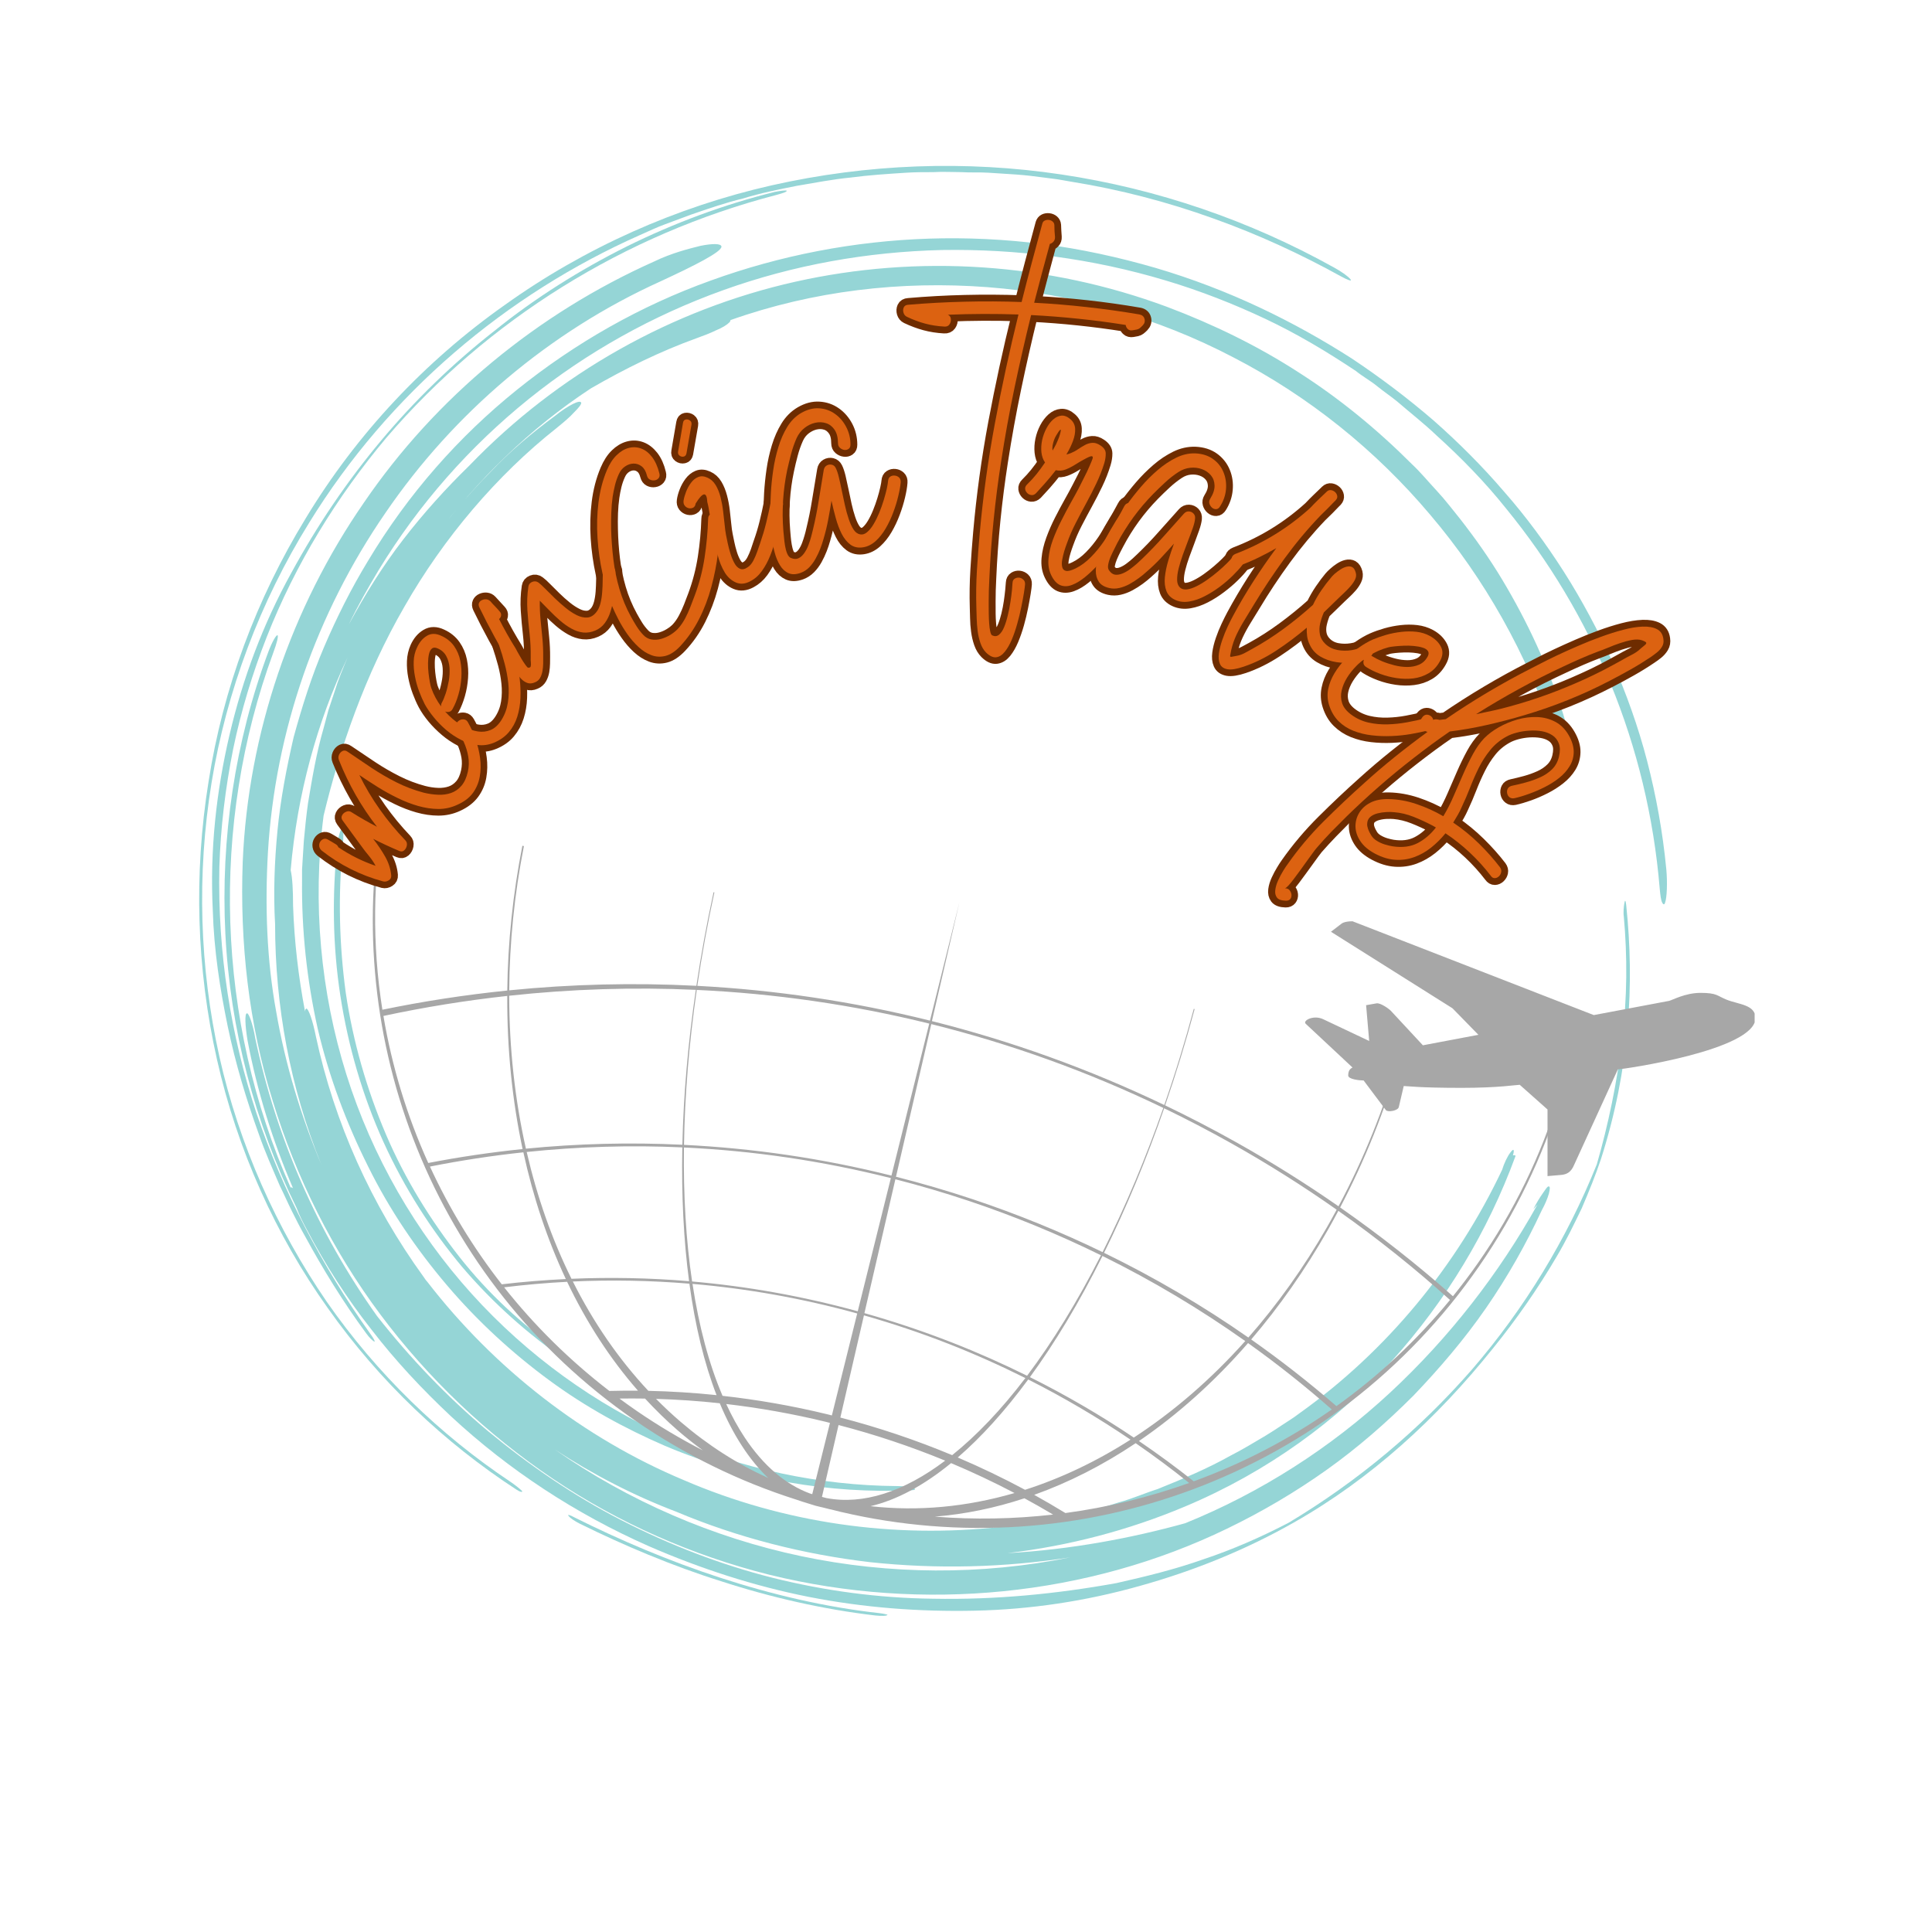 <svg xmlns="http://www.w3.org/2000/svg" xmlns:xlink="http://www.w3.org/1999/xlink" width="500" zoomAndPan="magnify" viewBox="0 0 375 375" height="500" preserveAspectRatio="xMidYMid meet" version="1.0"><defs><filter x="0%" y="0%" width="100%" height="100%" id="40fbb4f4e8"><feColorMatrix values="0 0 0 0 1 0 0 0 0 1 0 0 0 0 1 0 0 0 1 0" color-interpolation-filters="sRGB"/></filter><g/><clipPath id="b18d04250c"><path d="M 38 31.082 L 324 31.082 L 324 313.832 L 38 313.832 Z M 38 31.082 " clip-rule="nonzero"/></clipPath><mask id="406c9d4f64"><g filter="url(#40fbb4f4e8)"><rect x="-37.5" width="450" fill="#000000" y="-37.5" height="450" fill-opacity="0.8"/></g></mask><clipPath id="d73de52894"><path d="M 72 263 L 135 263 L 135 282.832 L 72 282.832 Z M 72 263 " clip-rule="nonzero"/></clipPath><clipPath id="991e31130f"><path d="M 0.398 1 L 225 1 L 225 259 L 0.398 259 Z M 0.398 1 " clip-rule="nonzero"/></clipPath><clipPath id="5495812eb3"><rect x="0" width="286" y="0" height="283"/></clipPath><clipPath id="eb4b931c8a"><path d="M 72 157 L 303 157 L 303 297 L 72 297 Z M 72 157 " clip-rule="nonzero"/></clipPath><clipPath id="9d5afc2313"><path d="M 226.727 341.992 L 34.266 219.746 L 114.289 93.762 L 306.746 216.008 Z M 226.727 341.992 " clip-rule="nonzero"/></clipPath><clipPath id="714a808d36"><path d="M 226.727 341.992 L 34.266 219.746 L 114.289 93.762 L 306.746 216.008 Z M 226.727 341.992 " clip-rule="nonzero"/></clipPath><clipPath id="9b262ff9f1"><path d="M 253 178.805 L 340.574 178.805 L 340.574 228.305 L 253 228.305 Z M 253 178.805 " clip-rule="nonzero"/></clipPath></defs><g clip-path="url(#b18d04250c)"><g mask="url(#406c9d4f64)"><g transform="matrix(1, 0, 0, 1, 38, 31)"><g clip-path="url(#5495812eb3)"><path fill="#7acbcc" d="M 263.566 111.496 C 258.336 95.91 250.195 81.375 239.613 68.93 C 229.027 56.371 216.004 45.902 201.352 38.344 C 186.695 30.668 170.414 26.016 153.668 24.738 C 136.922 23.461 119.828 25.438 103.777 31.133 C 103.777 31.25 103.777 31.367 103.547 31.602 C 103.082 32.066 102.148 32.645 100.988 33.113 C 99.824 33.691 98.547 34.156 97.266 34.625 C 90.172 37.184 83.309 40.555 76.684 44.391 C 64.82 52.184 54.586 62.184 46.211 73.465 C 47.84 71.141 49.699 69.047 51.445 66.836 C 53.305 64.742 55.168 62.652 57.145 60.672 C 60.98 56.602 65.285 52.996 69.703 49.742 C 70.984 48.695 72.262 47.883 73.191 47.414 C 74.125 46.949 74.703 46.836 74.82 47.184 C 74.82 47.531 74.355 48.113 73.426 49.043 C 72.609 49.973 71.332 51.02 70.055 52.066 C 58.422 61.254 48.074 73.465 40.516 86.723 C 32.84 99.98 27.953 114.285 24.812 127.312 C 22.605 144.289 24.234 161.617 29.234 177.551 C 34.234 193.484 42.723 208.137 53.539 220.113 C 64.355 232.094 77.613 241.629 91.801 247.91 C 105.988 254.188 121.223 257.328 135.992 257.445 C 137.156 257.445 138.551 257.562 139.133 257.793 C 139.945 258.027 139.715 258.258 138.668 258.258 C 123.199 258.957 106.801 256.281 91.102 249.652 C 83.309 246.281 75.637 242.094 68.539 236.859 C 61.445 231.629 54.703 225.465 48.77 218.484 C 42.84 211.508 37.605 203.832 33.418 195.344 C 29.234 186.969 25.859 178.016 23.652 168.594 C 21.559 159.176 20.512 149.523 20.629 139.637 L 20.629 137.777 L 20.742 135.918 L 20.977 132.195 C 21.207 129.754 21.441 127.312 21.789 124.867 C 22.605 119.984 23.418 115.102 24.812 110.332 L 25.746 106.844 L 26.906 103.355 C 27.605 101.027 28.535 98.82 29.465 96.609 C 23.535 109.168 19.695 123.125 18.418 137.895 C 18.766 139.406 18.883 141.848 18.883 144.754 C 19.117 151.734 19.93 158.594 21.207 165.34 C 21.207 164.992 21.324 164.875 21.441 164.758 C 21.906 164.758 22.719 167.199 23.301 170.105 C 26.906 186.969 34.117 202.902 44.234 216.859 C 44.469 217.207 44.699 217.555 44.934 217.789 C 57.957 234.652 75.285 248.141 94.707 256.281 C 114.129 264.656 135.527 267.68 156.344 265.352 C 157.625 265.238 158.902 265.004 160.184 264.887 C 161.461 264.656 162.738 264.539 164.02 264.309 L 167.855 263.492 L 169.836 263.145 L 171.695 262.68 L 175.531 261.75 L 179.254 260.586 C 181.812 259.887 184.137 258.84 186.695 258.027 C 191.582 256.051 196.348 254.074 200.887 251.516 C 203.211 250.352 205.422 248.957 207.629 247.676 C 208.793 246.98 209.84 246.281 210.887 245.582 C 211.934 244.887 213.098 244.188 214.145 243.375 C 231.121 231.277 244.727 214.766 253.566 196.043 C 253.914 194.879 254.613 193.367 255.195 192.668 C 255.777 191.855 256.008 192.086 255.66 193.25 C 255.895 193.25 256.242 193.133 256.125 193.484 C 250.777 208.02 242.75 221.395 232.168 233.141 C 221.469 244.77 208.094 254.652 192.047 261.398 C 181 266.051 169.367 269.074 157.508 270.469 C 169.836 269.773 181.578 267.562 192.047 264.656 C 206.699 258.723 220.305 250.004 231.82 239.305 C 243.332 228.605 252.984 216.16 260.43 202.785 L 259.613 203.715 C 260.195 202.555 260.895 201.391 261.477 200.578 C 262.055 199.762 262.406 199.18 262.637 199.297 C 262.871 199.297 262.871 199.762 262.637 200.691 C 262.406 201.508 261.941 202.672 261.242 203.949 C 258.219 210.461 254.613 216.859 250.426 222.906 C 246.238 228.953 241.473 234.535 236.355 239.883 C 231.121 245.117 225.539 250.004 219.492 254.305 C 213.445 258.609 206.934 262.445 200.188 265.703 C 173.09 278.844 141.109 281.984 111.336 274.656 C 96.453 270.934 82.148 264.656 69.355 256.051 C 56.562 247.445 45.164 236.629 35.863 224.184 C 26.559 211.742 19.465 197.555 14.93 182.668 C 10.277 167.781 8.531 151.965 9.113 136.266 C 10.16 111.379 18.535 86.957 32.605 66.605 C 46.562 46.137 66.332 29.855 89.008 19.738 C 92.383 18.109 95.637 17.297 97.965 16.715 C 100.289 16.25 101.918 16.25 102.035 16.832 C 102.148 17.875 96.801 20.551 90.289 23.574 C 68.656 33.344 50.051 49.16 36.793 68.582 C 23.418 88.004 15.395 110.914 14 134.52 C 13.418 144.871 13.766 155.34 15.625 165.457 C 17.371 175.574 20.395 185.574 24.348 194.996 C 18.301 180.109 15.395 164.176 15.395 148.359 C 15.047 142.312 15.277 136.266 15.859 130.219 C 16.441 124.172 17.605 118.125 19 112.074 C 20.629 106.145 22.488 100.215 24.93 94.516 C 27.371 88.816 30.164 83.234 33.418 77.887 C 41.211 64.859 51.098 53.695 62.379 44.625 C 73.656 35.555 86.336 28.344 99.941 23.461 C 113.43 18.574 127.734 15.785 142.387 15.316 C 149.715 15.086 157.043 15.434 164.367 16.363 C 171.695 17.297 179.137 18.922 186.348 21.016 C 200.535 25.203 213.098 31.367 224.375 38.578 C 229.957 42.301 235.191 46.254 240.191 50.555 C 245.078 54.859 249.73 59.512 253.914 64.395 C 258.219 69.281 262.055 74.512 265.547 79.98 C 269.035 85.445 272.176 91.375 274.965 97.422 C 277.641 103.586 279.965 109.984 281.711 116.727 C 283.453 123.473 284.734 130.449 285.434 137.777 C 285.664 140.336 285.547 143.242 285.199 144.172 C 285.082 144.641 284.852 144.641 284.617 144.172 C 284.387 143.707 284.27 142.777 284.152 141.5 C 281.828 113.473 271.012 88.121 254.383 67.766 C 250.312 62.652 245.66 57.883 240.773 53.465 C 238.332 51.137 235.773 49.16 233.215 46.949 C 231.938 45.902 230.539 44.973 229.262 43.926 C 227.98 42.879 226.469 42.066 225.191 41.02 C 219.609 37.297 213.793 33.809 207.629 30.902 C 201.465 27.996 194.953 25.438 188.324 23.461 C 174.02 19.156 159.367 17.297 144.832 17.527 C 130.293 17.875 115.988 20.434 102.383 25.32 C 88.777 30.203 75.984 37.297 64.586 46.484 C 53.191 55.672 43.305 66.836 35.512 79.629 C 33.418 83.117 31.441 86.605 29.699 90.211 C 32.84 84.398 36.328 78.816 40.281 73.699 C 44.234 68.582 48.539 63.812 53.074 59.395 C 70.285 41.484 92.496 29.043 116.34 23.691 C 140.18 18.344 165.414 19.969 188.559 28.574 C 197.512 31.949 206.117 36.137 214.027 41.254 C 222.051 46.371 229.379 52.418 236.008 59.047 C 237.75 60.672 239.262 62.535 240.891 64.277 C 242.52 66.023 243.914 67.883 245.426 69.746 C 248.332 73.465 251.125 77.422 253.566 81.492 C 258.453 89.633 262.523 98.352 265.43 107.656 C 266.125 109.984 266.824 112.309 266.941 114.168 C 267.172 116.031 267.172 117.426 266.824 118.008 C 266.594 118.473 266.012 118.008 265.43 116.844 C 264.965 115.68 264.266 113.82 263.566 111.496 Z M 93.312 262.445 C 85.055 259.305 77.148 255.234 69.703 250.352 C 84.008 260.352 100.406 267.445 117.5 271.051 C 134.598 274.656 152.508 274.773 169.719 271.285 C 157.043 273.262 143.898 273.609 130.875 272.215 C 117.965 270.703 105.176 267.445 93.312 262.445 Z M 93.312 262.445 " fill-opacity="1" fill-rule="nonzero"/><g clip-path="url(#d73de52894)"><path fill="#7acbcc" d="M 132.621 282.102 C 122.152 280.938 111.805 278.496 101.801 275.238 C 91.801 271.98 82.266 267.91 73.426 263.492 C 72.609 263.027 72.031 262.91 72.379 263.262 C 72.727 263.727 73.656 264.305 74.59 264.773 C 83.078 268.957 92.383 272.914 102.035 275.938 C 111.688 279.074 121.922 281.402 131.922 282.566 C 133.086 282.68 134.133 282.68 134.246 282.449 C 134.48 282.449 133.668 282.215 132.621 282.102 Z M 132.621 282.102 " fill-opacity="1" fill-rule="nonzero"/></g><g clip-path="url(#991e31130f)"><path fill="#7acbcc" d="M 61.098 256.633 C 47.492 247.559 35.164 235.699 25.395 221.625 C 15.742 207.555 8.418 191.273 4.578 174.062 C 0.742 156.852 0.16 138.707 3.066 120.914 C 5.973 103.121 12.488 85.793 22.023 70.441 C 37.488 45.324 60.285 26.133 86.219 14.621 C 87.848 13.922 89.473 13.109 91.102 12.527 L 96.102 10.668 C 99.477 9.504 102.848 8.34 106.219 7.527 C 109.594 6.48 113.082 5.781 116.57 5.086 C 120.059 4.504 123.547 3.805 127.152 3.457 C 130.645 2.992 134.246 2.758 137.852 2.527 C 139.598 2.41 141.457 2.41 143.203 2.41 C 144.945 2.293 146.809 2.41 148.551 2.41 C 150.297 2.527 152.156 2.41 153.902 2.527 C 155.645 2.641 157.508 2.758 159.25 2.875 C 160.996 2.992 162.855 3.223 164.602 3.457 C 165.531 3.574 166.344 3.688 167.277 3.805 L 169.949 4.27 C 179.371 5.781 188.676 8.223 197.395 11.363 C 206.234 14.504 214.492 18.344 222.285 22.645 C 223.562 23.344 224.492 23.691 224.145 23.227 C 223.68 22.645 222.398 21.715 220.887 20.902 C 204.605 11.828 186.695 5.664 168.09 2.875 C 149.484 0.082 130.41 0.781 111.805 4.969 C 93.312 9.156 75.52 17.062 59.934 28.227 C 44.586 39.043 31.211 53.23 21.324 69.629 C 11.789 85.211 5.277 102.656 2.484 120.684 C -0.422 138.707 0.16 157.082 4.113 174.645 C 8.066 192.203 15.512 208.719 25.629 222.906 C 35.629 237.094 48.305 249.07 62.262 258.145 C 62.957 258.609 63.539 258.723 63.309 258.375 C 62.844 257.91 61.797 257.098 61.098 256.633 Z M 61.098 256.633 " fill-opacity="1" fill-rule="nonzero"/></g><path fill="#7acbcc" d="M 112.383 6.246 C 102.5 8.691 92.848 12.293 83.66 16.832 C 74.59 21.367 65.867 26.832 57.957 33.227 C 49.934 39.508 42.492 46.719 35.977 54.512 C 29.348 62.418 23.535 71.023 18.535 80.211 C 13.066 90.098 9.113 100.68 6.555 111.609 C 3.996 122.543 2.719 133.941 3.301 145.684 C 3.531 153.477 4.695 160.922 6.207 168.246 C 7.719 175.457 9.812 182.434 12.254 189.18 C 13.418 192.551 14.93 195.926 16.324 199.18 C 17.137 200.809 17.836 202.438 18.648 204.066 C 19.465 205.695 20.277 207.32 21.207 208.949 C 24.699 215.348 28.535 221.625 33.07 227.789 C 33.652 228.605 34.352 229.301 34.699 229.418 C 34.816 229.301 34.465 228.719 33.887 227.906 C 24.348 214.531 16.906 200.227 11.789 185.109 C 6.789 169.992 4.23 153.941 4.578 137.312 C 4.812 129.637 5.742 121.961 7.254 114.402 C 8.766 107.074 10.977 99.75 13.766 92.656 C 19.348 78.465 27.371 65.441 37.023 53.93 C 56.68 31.02 83.195 14.504 112.734 6.828 C 114.012 6.48 114.711 6.246 114.711 6.016 C 114.594 5.898 113.547 6.016 112.383 6.246 Z M 112.383 6.246 " fill-opacity="1" fill-rule="nonzero"/><path fill="#7acbcc" d="M 27.488 132.895 C 26.441 142.547 26.559 152.547 28.07 162.316 C 29.582 172.086 32.375 181.738 36.445 190.691 C 40.516 199.645 45.746 207.785 51.68 214.883 C 57.727 221.977 64.469 227.906 71.332 232.676 C 72.031 233.141 72.262 233.141 71.914 232.559 C 71.566 232.094 70.633 231.277 70.055 230.812 C 63.309 226.047 56.797 220.113 51.215 213.02 C 45.629 205.926 40.629 197.902 36.91 189.18 C 33.188 180.457 30.512 171.152 29.117 161.734 C 27.836 152.312 27.605 142.66 28.535 133.359 C 28.652 131.613 28.77 129.984 28.418 129.754 C 28.188 129.754 27.723 131.031 27.488 132.895 Z M 27.488 132.895 " fill-opacity="1" fill-rule="nonzero"/><path fill="#7acbcc" d="M 143.086 279.309 C 132.621 279.191 122.152 277.797 111.918 275.238 C 101.801 272.68 91.918 268.844 82.613 264.074 C 73.309 259.305 64.703 253.375 56.68 246.746 C 48.77 240.117 41.559 232.559 35.164 224.418 C 23.652 208.254 15.625 189.879 11.555 170.574 C 11.09 167.781 10.277 165.57 9.93 165.688 C 9.465 165.688 9.578 168.129 10.043 170.922 C 11.906 180.805 14.93 190.461 18.883 199.645 C 18.648 199.414 18.418 199.414 18.418 199.531 C 3.996 167.199 2.719 129.172 15.047 95.68 C 15.742 93.816 16.09 92.422 15.859 92.305 C 15.625 92.191 14.812 93.586 14.113 95.445 C 7.602 112.891 4.812 131.73 5.742 150.223 C 6.672 168.711 11.441 186.969 19.582 203.484 C 20.047 204.762 20.742 206.16 21.559 207.672 C 25.164 214.531 29.348 221.043 34.117 227.094 C 38.77 233.141 44.004 238.723 49.586 243.953 C 60.75 254.305 73.656 262.793 87.848 269.074 C 97.965 273.492 108.43 276.867 119.012 278.961 C 129.711 281.055 140.41 281.867 151.227 281.633 C 162.043 281.402 172.742 279.773 183.094 276.867 C 193.559 273.961 203.676 269.891 213.098 264.539 C 228.098 256.051 240.891 244.305 251.707 230.812 C 256.242 225.23 260.543 219.066 264.148 212.902 C 266.012 209.766 267.523 206.625 269.035 203.484 C 270.43 200.227 271.707 197.09 272.754 193.949 C 278.336 176.504 279.27 159.988 277.641 144.641 C 277.523 143.707 277.406 143.594 277.293 144.289 C 277.176 144.871 277.059 146.152 277.176 146.848 C 277.871 154.523 277.871 162.664 276.824 170.922 C 275.895 179.062 274.152 187.32 271.941 194.996 C 266.125 209.531 257.871 223.023 247.754 234.77 C 237.52 246.512 225.539 256.516 212.164 264.539 C 206.816 267.332 201.234 269.773 195.652 271.633 C 190.07 273.609 184.371 275.004 178.672 276.285 C 167.043 278.379 155.297 279.543 143.086 279.309 Z M 143.086 279.309 " fill-opacity="1" fill-rule="nonzero"/></g></g></g></g><g clip-path="url(#eb4b931c8a)"><g clip-path="url(#9d5afc2313)"><g clip-path="url(#714a808d36)"><path fill="#a7a7a7" d="M 163.32 293.484 C 209.059 304.188 258.73 286.758 287.086 245.793 C 294.207 235.504 299.457 224.477 302.926 213.121 L 302.543 213.027 C 299.129 224.223 293.918 235.082 286.836 245.203 C 285.293 247.406 283.684 249.531 282.016 251.598 C 275.129 245.488 267.82 239.738 260.121 234.367 C 264.992 225.094 268.844 215.395 271.695 205.535 L 271.418 205.465 C 268.582 215.285 264.719 224.93 259.805 234.141 C 253.48 229.746 246.891 225.609 240.035 221.762 C 235.453 219.191 230.824 216.793 226.152 214.551 C 228.281 208.383 230.191 202.137 231.875 195.859 L 231.715 195.82 C 230.035 202.086 228.125 208.328 225.988 214.477 C 211.289 207.441 196.184 202.035 180.887 198.195 L 186.234 175.066 L 180.504 198.102 C 165.562 194.379 150.445 192.145 135.348 191.352 C 136.23 185.359 137.336 179.297 138.66 173.211 L 138.504 173.172 C 137.176 179.266 136.066 185.344 135.168 191.344 C 123.008 190.715 110.863 191.016 98.84 192.223 C 98.902 182.98 99.844 173.574 101.691 164.23 L 101.395 164.156 C 99.539 173.547 98.566 182.984 98.461 192.262 C 90.312 193.094 82.219 194.336 74.219 195.988 C 72.223 183.348 72.328 170.387 74.648 157.66 L 74.254 157.562 C 66.23 201.68 83.867 248.441 123.137 275.621 C 133.016 282.457 143.57 287.574 154.457 291.043 C 155.375 291.359 156.297 291.652 157.223 291.93 C 157.922 292.168 158.637 292.367 159.352 292.523 C 159.41 292.535 159.469 292.543 159.523 292.555 C 160.027 292.684 160.527 292.816 161.031 292.934 C 161.133 292.957 161.234 292.973 161.332 292.992 C 161.992 293.16 162.656 293.332 163.316 293.488 Z M 160.398 290.773 C 160.113 290.695 159.828 290.621 159.543 290.543 L 162.762 276.598 C 169.898 278.453 176.805 280.773 183.461 283.508 C 175.434 289.57 167.531 292.125 160.398 290.773 Z M 157.656 290.016 C 157.484 289.965 157.312 289.91 157.141 289.859 C 152.473 288.109 148.199 284.539 144.527 278.992 C 143.227 277.023 142.039 274.855 140.957 272.516 C 147.375 273.266 153.816 274.402 160.246 275.965 C 160.531 276.035 160.809 276.113 161.094 276.184 Z M 168.965 292.348 C 174.012 291.164 179.289 288.344 184.605 283.988 C 188.812 285.758 192.922 287.699 196.918 289.797 C 187.621 292.5 178.184 293.387 168.965 292.348 Z M 149.117 286.883 C 143.18 284.195 137.473 280.57 132.113 275.977 C 130.461 274.559 128.871 273.07 127.34 271.52 C 131.449 271.645 135.574 271.922 139.707 272.371 C 140.98 275.43 142.43 278.219 144.047 280.699 C 145.629 283.129 147.324 285.188 149.117 286.883 Z M 181.449 294.379 C 187.254 293.91 193.082 292.719 198.844 290.816 C 200.723 291.832 202.57 292.891 204.402 293.977 C 196.812 294.844 189.121 294.988 181.449 294.379 Z M 136.438 281.527 C 132.094 279.285 127.836 276.762 123.703 273.934 C 122.527 273.125 121.367 272.297 120.23 271.457 C 121.883 271.434 123.543 271.434 125.203 271.461 C 127.219 273.652 129.348 275.73 131.586 277.672 C 133.172 279.047 134.793 280.324 136.438 281.527 Z M 206.793 293.68 C 204.805 292.465 202.789 291.285 200.738 290.148 C 207.453 287.746 214.062 284.391 220.434 280.121 C 224 282.578 227.465 285.156 230.816 287.844 C 223.035 290.621 214.98 292.578 206.793 293.68 Z M 118.273 269.98 C 110.504 264 103.688 257.23 97.852 249.867 C 101.902 249.371 105.984 249.008 110.078 248.797 C 113.793 256.582 118.383 263.707 123.832 269.934 C 121.977 269.918 120.121 269.93 118.273 269.98 Z M 198.965 289.168 C 198.961 289.168 198.957 289.164 198.953 289.164 C 194.727 286.895 190.371 284.805 185.898 282.898 C 190.473 278.945 195.07 273.871 199.574 267.758 C 206.508 271.258 213.133 275.164 219.43 279.438 C 212.809 283.672 205.938 286.934 198.965 289.168 Z M 125.844 269.961 C 120.039 263.762 115.141 256.609 111.188 248.738 C 118.688 248.395 126.238 248.535 133.812 249.16 C 134.918 257.238 136.664 264.539 139.082 270.793 C 134.652 270.332 130.238 270.055 125.844 269.961 Z M 184.816 282.445 C 177.859 279.539 170.613 277.094 163.109 275.145 L 167.691 255.309 C 173.172 256.867 178.633 258.695 184.051 260.812 C 189.188 262.824 194.18 265.059 199.023 267.48 C 194.348 273.625 189.562 278.637 184.816 282.445 Z M 140.246 270.93 C 137.59 264.727 135.656 257.387 134.414 249.203 C 145.078 250.117 155.77 252.016 166.383 254.945 L 161.465 274.734 C 161.184 274.664 160.906 274.586 160.625 274.52 C 153.824 272.867 147.02 271.684 140.246 270.93 Z M 231.711 287.523 C 228.277 284.797 224.727 282.191 221.07 279.703 C 228.547 274.605 235.676 268.238 242.246 260.691 C 247.906 264.727 253.324 269.031 258.5 273.578 C 250.164 279.414 241.145 284.07 231.711 287.523 Z M 97.391 249.281 C 91.812 242.152 87.164 234.473 83.453 226.43 C 89.438 225.242 95.488 224.32 101.586 223.664 C 103.484 232.352 106.234 240.617 109.828 248.262 C 105.664 248.465 101.512 248.797 97.391 249.281 Z M 220.07 279.031 C 213.676 274.738 206.953 270.812 199.91 267.301 C 204.77 260.641 209.508 252.77 213.988 243.781 C 223.75 248.602 233 254.133 241.699 260.297 C 235 267.797 227.707 274.062 220.07 279.031 Z M 110.922 248.211 C 107.141 240.586 104.246 232.305 102.23 223.598 C 112.195 222.562 122.285 222.246 132.438 222.707 C 132.258 231.938 132.688 240.688 133.75 248.68 C 126.109 248.035 118.488 247.891 110.922 248.211 Z M 199.355 267.031 C 194.645 264.699 189.801 262.543 184.812 260.594 C 179.172 258.387 173.492 256.492 167.785 254.879 L 173.793 228.895 C 178.52 230.105 183.23 231.492 187.934 233.059 C 196.863 236.043 205.465 239.594 213.695 243.645 C 209.137 252.629 204.309 260.461 199.359 267.031 Z M 134.336 248.734 C 133.152 240.758 132.633 231.996 132.75 222.727 C 146.094 223.352 159.539 225.301 172.914 228.668 L 166.488 254.52 C 155.816 251.59 145.059 249.672 134.332 248.734 Z M 259.402 272.926 C 254.133 268.367 248.617 264.039 242.855 259.992 C 248.262 253.684 253.281 246.566 257.773 238.668 C 258.461 237.461 259.121 236.246 259.773 235.023 C 267.398 240.406 274.625 246.191 281.441 252.32 C 274.914 260.27 267.48 267.152 259.402 272.926 Z M 83.125 225.734 C 78.988 216.598 76.074 207 74.422 197.195 C 82.355 195.492 90.379 194.199 98.457 193.309 C 98.41 203.516 99.406 213.52 101.434 223.031 C 95.277 223.664 89.168 224.566 83.125 225.734 Z M 242.305 259.613 C 233.512 253.477 224.16 247.969 214.293 243.172 C 216.41 238.895 218.469 234.371 220.449 229.605 C 222.426 224.852 224.262 220.008 225.961 215.117 C 230.348 217.23 234.695 219.504 239 221.918 C 246.102 225.906 252.918 230.207 259.445 234.801 C 258.848 235.906 258.242 237.012 257.617 238.105 C 253.023 246.102 247.871 253.285 242.305 259.613 Z M 102.082 222.957 C 99.941 213.461 98.848 203.473 98.836 193.27 C 110.828 191.969 122.934 191.578 135.059 192.129 C 133.539 202.48 132.66 212.594 132.449 222.195 C 122.246 221.707 112.102 221.965 102.082 222.957 Z M 214.012 243.035 C 205.941 239.125 197.539 235.684 188.805 232.77 C 183.855 231.117 178.887 229.672 173.91 228.406 L 180.762 198.777 C 196.039 202.574 211.129 207.977 225.801 215.043 C 224.141 219.781 222.348 224.465 220.422 229.07 C 218.363 233.988 216.219 238.645 214.012 243.035 Z M 132.762 222.215 C 132.91 212.625 133.742 202.504 135.238 192.141 C 150.328 192.84 165.438 194.996 180.367 198.68 L 173.031 228.184 C 159.621 224.832 146.141 222.871 132.762 222.215 Z M 132.762 222.215 " fill-opacity="1" fill-rule="nonzero"/></g></g></g><g clip-path="url(#9b262ff9f1)"><path fill="#a7a7a7" d="M 335.102 194.027 C 337.5 194.984 340.73 194.984 340.73 197.621 C 340.73 203.848 314.984 207.562 314.023 207.562 L 305.523 226.129 C 304.922 227.562 304.086 227.926 303.125 228.043 L 300.371 228.281 L 300.371 215.348 L 294.98 210.559 C 294.383 210.559 290.906 211.152 283.723 211.152 C 275.34 211.152 273.066 210.797 272.465 210.797 L 271.508 214.867 C 271.387 215.59 269.352 215.945 268.992 215.465 L 264.68 209.719 C 263.844 209.719 261.688 209.48 261.688 208.758 C 261.688 207.805 262.047 207.445 262.527 207.207 L 253.422 198.699 C 252.828 198.102 254.98 196.906 256.895 197.859 L 265.758 202.051 L 265.16 195.105 L 267.195 194.75 C 267.914 194.629 269.473 195.707 269.953 196.184 L 276.18 202.891 L 286.957 200.855 L 281.926 195.707 L 258.336 180.855 L 260.371 179.297 C 260.371 179.297 260.852 178.82 262.527 178.82 L 309.355 197.027 L 323.965 194.27 C 324.562 194.148 327.078 192.715 330.074 192.715 C 333.309 192.715 333.309 193.312 335.105 194.027 " fill-opacity="1" fill-rule="nonzero"/></g><path stroke-linecap="butt" transform="matrix(0.359, -0.599, 0.599, 0.359, 34.103, 148.605)" fill="none" stroke-linejoin="miter" d="M 52.064 63.496 C 51.269 64.899 50.295 66.298 49.145 67.685 C 47.991 69.075 46.715 70.329 45.313 71.437 C 43.909 72.553 42.41 73.413 40.824 74.019 C 39.236 74.632 37.608 74.852 35.938 74.7 C 34.271 74.539 32.59 73.878 30.898 72.709 C 29.387 71.679 28.161 70.374 27.222 68.798 C 26.284 67.222 25.556 65.475 25.037 63.556 C 24.519 61.638 24.171 59.623 23.987 57.523 C 23.801 55.418 23.727 53.305 23.767 51.188 C 23.808 49.07 23.883 47.043 23.988 45.109 C 21.976 48.233 20.219 51.49 18.724 54.877 C 17.231 58.27 15.979 61.791 14.968 65.442 C 14.838 65.944 14.509 66.298 13.978 66.499 C 13.449 66.693 12.939 66.712 12.448 66.556 C 11.962 66.398 11.675 66.029 11.597 65.443 C 11.224 62.798 10.946 60.161 10.763 57.54 C 10.047 59.423 9.204 61.213 8.239 62.919 C 7.277 64.631 6.075 65.997 4.647 67.029 C 4.17 67.374 3.658 67.414 3.117 67.152 C 2.572 66.885 2.224 66.5 2.068 66.001 C 0.292 59.725 -0.184 53.386 0.633 46.977 C 0.713 46.446 0.933 46.041 1.291 45.747 C 1.65 45.454 2.045 45.308 2.481 45.308 C 2.921 45.311 3.304 45.44 3.633 45.706 C 3.962 45.971 4.13 46.392 4.129 46.979 C 4.132 47.375 4.13 47.774 4.133 48.17 C 4.128 48.564 4.131 48.96 4.129 49.359 C 4.129 49.783 4.023 50.14 3.812 50.429 C 3.575 54.327 3.866 58.161 4.684 61.948 C 5.242 61.02 5.721 60.003 6.117 58.892 C 6.513 57.78 6.897 56.8 7.268 55.952 C 7.847 54.548 8.431 53.162 9.012 51.783 C 9.596 50.409 10.178 49.03 10.759 47.652 C 11 47.097 11.383 46.801 11.912 46.758 C 12.443 46.72 12.933 46.863 13.38 47.195 C 13.834 47.529 14.046 47.969 14.016 48.528 C 13.994 49.904 13.993 51.273 14.015 52.636 C 14.045 54 14.096 55.358 14.175 56.706 C 16.746 50.111 20.228 43.916 24.62 38.119 C 24.942 37.698 25.364 37.445 25.892 37.37 C 26.422 37.286 26.896 37.381 27.322 37.646 C 27.746 37.907 27.931 38.357 27.877 38.995 C 27.72 41.613 27.583 44.277 27.462 46.977 C 27.34 49.677 27.381 52.365 27.581 55.035 C 27.779 57.714 28.248 60.333 28.987 62.902 C 29.387 64.253 29.901 65.503 30.539 66.653 C 31.171 67.805 31.939 68.76 32.842 69.515 C 33.742 70.266 34.808 70.749 36.038 70.963 C 37.268 71.177 38.678 71.016 40.269 70.485 C 41.672 70.009 42.901 69.318 43.962 68.401 C 45.017 67.488 45.958 66.448 46.779 65.284 C 47.6 64.12 48.355 62.943 49.041 61.75 C 49.334 61.248 49.698 60.965 50.134 60.898 C 50.575 60.83 50.991 60.913 51.39 61.156 C 51.787 61.394 52.063 61.724 52.222 62.15 C 52.382 62.569 52.326 63.02 52.064 63.496 Z M 52.064 63.496 " stroke="#6e2c00" stroke-width="3.762" stroke-opacity="1" stroke-miterlimit="4"/><path stroke-linecap="butt" transform="matrix(0.479, -0.508, 0.508, 0.479, 57.522, 112.835)" fill="none" stroke-linejoin="miter" d="M 25.617 53.371 C 25.881 52.869 26.222 52.578 26.647 52.499 C 27.069 52.417 27.482 52.496 27.878 52.737 C 28.275 52.978 28.558 53.302 28.732 53.731 C 28.905 54.151 28.86 54.616 28.592 55.115 C 27.934 56.389 27.127 57.758 26.191 59.226 C 25.25 60.697 24.184 62.15 22.995 63.578 C 21.799 65.007 20.519 66.323 19.143 67.528 C 17.767 68.734 16.307 69.704 14.77 70.447 C 13.238 71.186 11.652 71.606 10.008 71.697 C 8.367 71.792 6.685 71.442 4.964 70.644 C 3.535 69.986 2.365 69.03 1.451 67.786 C 0.538 66.541 -0.152 65.133 -0.617 63.557 C -1.081 61.981 -1.354 60.347 -1.447 58.652 C -1.54 56.956 -1.489 55.309 -1.292 53.708 C -1.091 52.105 -0.784 50.67 -0.36 49.401 C 0.038 48.234 0.548 47.022 1.17 45.767 C 1.796 44.507 2.531 43.291 3.372 42.113 C 4.221 40.935 5.161 39.895 6.196 38.995 C 7.231 38.096 8.353 37.436 9.572 37.009 C 11.106 36.484 12.54 36.399 13.878 36.774 C 15.216 37.141 16.133 38.121 16.641 39.71 C 17.169 41.272 17.279 42.782 16.976 44.237 C 16.672 45.691 16.079 47.05 15.188 48.306 C 14.301 49.566 13.236 50.701 11.992 51.721 C 10.748 52.741 9.43 53.609 8.044 54.324 C 6.651 55.039 5.323 55.57 4.047 55.912 C 3.549 56.044 3.123 55.992 2.782 55.753 C 2.437 55.518 2.196 55.222 2.064 54.878 C 2.01 55.359 1.981 55.84 1.966 56.331 C 1.952 56.821 1.957 57.315 1.986 57.818 C 2.062 59.169 2.288 60.501 2.661 61.809 C 3.031 63.121 3.566 64.283 4.268 65.305 C 4.971 66.326 5.878 67.084 6.991 67.587 C 8.103 68.09 9.465 68.181 11.08 67.864 C 12.803 67.522 14.388 66.848 15.846 65.843 C 17.303 64.837 18.631 63.63 19.835 62.225 C 21.042 60.824 22.117 59.349 23.072 57.802 C 24.027 56.248 24.873 54.773 25.617 53.371 Z M 4.133 47.652 C 3.709 48.498 3.343 49.382 3.036 50.294 C 2.736 51.207 2.488 52.141 2.302 53.093 C 2.543 52.827 2.821 52.657 3.135 52.575 C 3.905 52.364 4.805 52.023 5.839 51.547 C 6.869 51.066 7.907 50.479 8.956 49.774 C 10.001 49.073 10.929 48.289 11.734 47.415 C 12.542 46.544 13.12 45.592 13.462 44.577 C 13.804 43.555 13.795 42.503 13.423 41.416 C 13.187 40.701 12.814 40.307 12.31 40.229 C 11.81 40.147 11.241 40.293 10.605 40.662 C 9.965 41.035 9.306 41.534 8.619 42.174 C 7.932 42.807 7.28 43.484 6.67 44.198 C 6.06 44.912 5.53 45.581 5.085 46.201 C 4.635 46.825 4.317 47.31 4.133 47.652 Z M 4.133 47.652 " stroke="#6e2c00" stroke-width="3.762" stroke-opacity="1" stroke-miterlimit="4"/><path stroke-linecap="butt" transform="matrix(0.561, -0.417, 0.417, 0.561, 74.852, 94.845)" fill="none" stroke-linejoin="miter" d="M 34.906 54.285 C 35.275 53.835 35.665 53.63 36.082 53.668 C 36.491 53.708 36.861 53.885 37.188 54.205 C 37.523 54.523 37.72 54.914 37.788 55.375 C 37.853 55.841 37.716 56.297 37.367 56.748 C 36.761 57.489 36.062 58.335 35.284 59.289 C 34.501 60.24 33.658 61.187 32.741 62.129 C 31.829 63.067 30.857 63.906 29.824 64.65 C 28.791 65.393 27.735 65.933 26.648 66.281 C 25.559 66.621 24.45 66.661 23.308 66.397 C 22.067 66.109 21.033 65.578 20.212 64.808 C 19.392 64.037 18.729 63.092 18.227 61.967 C 17.726 60.842 17.328 59.634 17.037 58.338 C 16.745 57.035 16.515 55.722 16.341 54.381 C 16.169 53.047 15.989 51.771 15.809 50.551 C 14.745 51.926 13.765 53.358 12.865 54.841 C 11.964 56.325 11.072 57.807 10.187 59.288 C 9.299 60.774 8.325 62.216 7.269 63.619 C 6.948 64.042 6.58 64.527 6.158 65.085 C 5.733 65.639 5.259 66.165 4.748 66.656 C 4.232 67.143 3.672 67.522 3.08 67.785 C 2.484 68.052 1.852 68.106 1.193 67.943 C 0.37 67.757 -0.225 67.377 -0.595 66.796 C -0.969 66.212 -1.201 65.53 -1.288 64.748 C -1.383 63.967 -1.403 63.186 -1.35 62.403 C -1.297 61.628 -1.258 60.939 -1.232 60.36 C -1.021 57.264 -0.702 54.192 -0.28 51.148 C 0.146 48.1 0.649 45.061 1.23 42.01 C 1.336 41.483 1.56 41.126 1.908 40.939 C 2.252 40.756 2.629 40.709 3.039 40.804 C 3.447 40.892 3.812 41.086 4.13 41.378 C 4.449 41.671 4.635 42.039 4.686 42.488 C 4.74 43.127 4.804 43.753 4.884 44.376 C 4.964 45 5.028 45.626 5.083 46.265 C 5.136 46.765 5.018 47.158 4.723 47.433 C 4.433 47.712 4.091 47.862 3.692 47.893 C 3.431 49.426 3.198 50.967 2.999 52.519 C 2.799 54.063 2.637 55.621 2.5 57.184 C 2.472 57.316 2.423 57.691 2.343 58.314 C 2.263 58.938 2.182 59.637 2.102 60.42 C 2.025 61.199 1.979 61.889 1.967 62.486 C 1.951 63.08 1.998 63.428 2.106 63.536 C 2.397 63.801 2.655 63.847 2.878 63.678 C 3.104 63.505 3.338 63.219 3.575 62.824 C 3.812 62.422 4.08 62.043 4.369 61.672 C 5.717 59.923 6.944 58.104 8.043 56.211 C 9.139 54.315 10.28 52.461 11.457 50.633 C 12.634 48.805 14.017 47.094 15.605 45.509 C 16.058 45.059 16.609 44.918 17.254 45.091 C 17.907 45.262 18.322 45.668 18.507 46.301 C 18.693 46.885 18.856 47.716 19 48.805 C 19.148 49.891 19.326 51.095 19.541 52.418 C 19.748 53.742 20.021 55.053 20.352 56.351 C 20.684 57.649 21.115 58.812 21.643 59.845 C 22.171 60.878 22.835 61.644 23.629 62.15 C 24.422 62.648 25.388 62.754 26.529 62.466 C 27.293 62.253 28.074 61.83 28.872 61.197 C 29.665 60.561 30.433 59.808 31.174 58.952 C 31.914 58.087 32.604 57.242 33.237 56.41 C 33.873 55.573 34.432 54.867 34.906 54.285 Z M 34.906 54.285 " stroke="#6e2c00" stroke-width="3.762" stroke-opacity="1" stroke-miterlimit="4"/><path stroke-linecap="butt" transform="matrix(0.631, -0.3, 0.3, 0.631, 100.832, 76.432)" fill="none" stroke-linejoin="miter" d="M 35.381 55.634 C 34.059 58.256 32.538 60.919 30.814 63.616 C 29.096 66.315 27.186 68.898 25.078 71.363 C 22.972 73.822 20.677 76.017 18.189 77.954 C 15.698 79.883 13.026 81.41 10.164 82.519 C 8.313 83.235 6.706 83.461 5.341 83.195 C 3.975 82.929 2.828 82.309 1.888 81.329 C 0.949 80.35 0.193 79.141 -0.378 77.712 C -0.948 76.283 -1.368 74.758 -1.645 73.128 C -1.929 71.5 -2.09 69.9 -2.143 68.32 C -2.199 66.746 -2.184 65.335 -2.106 64.091 C -1.867 61.208 -1.375 58.172 -0.637 54.981 C 0.109 51.788 1.098 48.63 2.342 45.508 C 3.587 42.385 5.083 39.45 6.831 36.715 C 8.575 33.972 10.56 31.61 12.787 29.624 C 14.216 28.353 15.629 27.478 17.013 27.003 C 18.404 26.526 19.702 26.401 20.907 26.627 C 22.114 26.849 23.13 27.395 23.967 28.251 C 24.802 29.113 25.377 30.259 25.695 31.686 C 26.01 33.118 25.972 34.772 25.574 36.65 C 25.469 37.208 25.219 37.578 24.82 37.765 C 24.423 37.948 24.001 37.976 23.551 37.843 C 23.098 37.714 22.733 37.466 22.456 37.111 C 22.182 36.751 22.095 36.295 22.2 35.738 C 22.437 34.576 22.363 33.599 21.978 32.821 C 21.595 32.039 21.026 31.477 20.274 31.131 C 19.52 30.791 18.69 30.687 17.79 30.835 C 16.89 30.982 16.043 31.396 15.251 32.084 C 14.427 32.776 13.671 33.543 12.985 34.387 C 12.296 35.235 11.663 36.098 11.08 36.972 C 10.258 38.216 9.498 39.514 8.794 40.863 C 8.095 42.215 7.442 43.575 6.831 44.95 C 5.694 47.468 4.672 50.059 3.776 52.735 C 2.875 55.408 2.202 58.122 1.766 60.874 C 1.329 63.626 1.193 66.41 1.35 69.215 C 1.402 70.225 1.492 71.233 1.607 72.254 C 1.729 73.272 1.946 74.273 2.265 75.255 C 2.556 76.179 3.058 76.895 3.773 77.396 C 4.488 77.898 5.314 78.229 6.253 78.391 C 7.194 78.548 8.14 78.577 9.095 78.468 C 10.049 78.365 10.905 78.165 11.675 77.875 C 12.707 77.45 13.709 76.881 14.675 76.164 C 15.639 75.452 16.567 74.674 17.451 73.844 C 18.338 73.009 19.165 72.22 19.933 71.478 C 22.53 68.936 24.849 66.17 26.885 63.182 C 28.922 60.189 30.763 57.089 32.404 53.889 C 32.644 53.384 32.983 53.1 33.417 53.034 C 33.851 52.968 34.273 53.045 34.667 53.27 C 35.067 53.497 35.351 53.824 35.522 54.246 C 35.692 54.668 35.646 55.129 35.381 55.634 Z M 35.381 55.634 " stroke="#6e2c00" stroke-width="3.762" stroke-opacity="1" stroke-miterlimit="4"/><path stroke-linecap="butt" transform="matrix(0.668, -0.205, 0.205, 0.668, 127.166, 64.743)" fill="none" stroke-linejoin="miter" d="M 16.877 54.326 C 17.143 53.823 17.488 53.537 17.912 53.468 C 18.335 53.405 18.748 53.491 19.16 53.729 C 19.573 53.967 19.863 54.296 20.036 54.723 C 20.205 55.144 20.159 55.597 19.897 56.072 C 19.315 57.186 18.646 58.449 17.889 59.866 C 17.134 61.277 16.302 62.73 15.391 64.21 C 14.473 65.695 13.48 67.098 12.411 68.425 C 11.339 69.745 10.193 70.867 8.977 71.78 C 7.755 72.691 6.457 73.281 5.084 73.544 C 3.494 73.862 2.191 73.591 1.17 72.727 C 0.152 71.871 -0.556 70.711 -0.952 69.256 C -1.403 67.509 -1.571 65.674 -1.45 63.757 C -1.327 61.836 -1.178 60.016 -0.994 58.294 C -0.859 57.265 -0.723 56.231 -0.576 55.2 C -0.427 54.163 -0.303 53.131 -0.197 52.099 C -0.146 51.571 -0.084 51.046 -0.02 50.533 C 0.046 50.015 0.092 49.503 0.117 49.002 C 0.834 46.117 -0.239 45.933 -3.099 48.447 C -3.335 48.948 -3.665 49.244 -4.092 49.318 C -4.514 49.399 -4.924 49.325 -5.324 49.103 C -5.717 48.877 -6.001 48.544 -6.177 48.11 C -6.347 47.672 -6.314 47.202 -6.078 46.701 C -5.76 46.009 -5.3 45.291 -4.705 44.538 C -4.11 43.779 -3.436 43.126 -2.679 42.569 C -1.923 42.012 -1.13 41.694 -0.299 41.616 C 0.538 41.539 1.348 41.853 2.145 42.571 C 2.913 43.234 3.429 44.106 3.693 45.187 C 3.956 46.274 4.065 47.46 4.011 48.742 C 3.96 50.031 3.814 51.325 3.574 52.638 C 3.337 53.945 3.097 55.182 2.861 56.349 C 2.62 57.515 2.461 58.507 2.385 59.326 C 2.328 59.911 2.257 60.679 2.162 61.633 C 2.07 62.581 2.026 63.579 2.026 64.609 C 2.024 65.643 2.119 66.591 2.306 67.449 C 2.487 68.306 2.837 68.958 3.358 69.393 C 3.873 69.832 4.592 69.907 5.519 69.612 C 6.209 69.403 6.882 68.966 7.547 68.305 C 8.207 67.642 8.821 66.918 9.393 66.141 C 9.962 65.356 10.431 64.705 10.798 64.174 C 11.969 62.61 13.047 61.005 14.035 59.349 C 15.029 57.695 15.976 56.02 16.877 54.326 Z M -3.533 33.2 C -2.924 31.978 -2.315 30.778 -1.709 29.584 C -1.097 28.392 -0.487 27.187 0.121 25.97 C 0.355 25.492 0.69 25.279 1.112 25.333 C 1.534 25.386 1.88 25.592 2.145 25.948 C 2.41 26.305 2.422 26.724 2.182 27.2 C 0.968 29.611 -0.254 32.008 -1.471 34.389 C -1.708 34.837 -2.041 35.045 -2.461 35.003 C -2.888 34.966 -3.231 34.767 -3.495 34.41 C -3.759 34.049 -3.77 33.648 -3.533 33.2 Z M -3.533 33.2 " stroke="#6e2c00" stroke-width="3.762" stroke-opacity="1" stroke-miterlimit="4"/><path stroke-linecap="butt" transform="matrix(0.691, -0.106, 0.106, 0.691, 144.31, 59.446)" fill="none" stroke-linejoin="miter" d="M 32.367 54.045 C 32.498 53.488 32.763 53.127 33.157 52.956 C 33.557 52.78 33.979 52.754 34.43 52.874 C 34.882 52.994 35.247 53.231 35.52 53.59 C 35.798 53.949 35.876 54.402 35.74 54.958 C 35.502 55.991 35.101 57.208 34.529 58.613 C 33.963 60.014 33.268 61.452 32.443 62.92 C 31.623 64.39 30.702 65.753 29.683 67.011 C 28.664 68.269 27.558 69.287 26.368 70.072 C 25.18 70.851 23.949 71.24 22.676 71.242 C 21.302 71.241 20.185 70.815 19.341 69.973 C 18.493 69.124 17.844 68.007 17.396 66.614 C 16.941 65.227 16.621 63.696 16.419 62.03 C 16.222 60.359 16.072 58.718 15.963 57.107 C 15.408 58.848 14.824 60.586 14.215 62.308 C 13.607 64.025 12.919 65.707 12.152 67.349 C 11.808 68.116 11.382 68.939 10.881 69.812 C 10.379 70.686 9.808 71.531 9.173 72.356 C 8.538 73.175 7.831 73.875 7.052 74.457 C 6.267 75.038 5.416 75.422 4.488 75.608 C 3.113 75.872 1.987 75.728 1.11 75.175 C 0.239 74.617 -0.431 73.785 -0.894 72.673 C -1.357 71.561 -1.667 70.303 -1.825 68.899 C -1.983 67.494 -2.037 66.077 -1.988 64.648 C -1.933 63.22 -1.842 61.893 -1.707 60.681 C -1.577 59.462 -1.457 58.496 -1.352 57.777 C -1.111 56.241 -0.778 54.477 -0.358 52.476 C 0.067 50.477 0.604 48.416 1.254 46.281 C 1.897 44.151 2.692 42.106 3.631 40.146 C 4.571 38.186 5.672 36.466 6.929 34.984 C 8.186 33.503 9.651 32.432 11.32 31.766 C 13.144 31.05 14.857 30.866 16.461 31.214 C 18.061 31.555 19.437 32.281 20.59 33.397 C 21.743 34.507 22.587 35.864 23.133 37.464 C 23.674 39.068 23.813 40.741 23.551 42.489 C 23.471 43.048 23.238 43.419 22.854 43.603 C 22.469 43.788 22.058 43.815 21.626 43.681 C 21.187 43.552 20.818 43.303 20.511 42.944 C 20.21 42.587 20.092 42.134 20.173 41.574 C 20.412 40.016 20.291 38.736 19.815 37.747 C 19.34 36.752 18.653 36.03 17.749 35.58 C 16.85 35.131 15.861 34.946 14.774 35.022 C 13.687 35.104 12.636 35.43 11.616 35.997 C 10.595 36.565 9.741 37.378 9.052 38.438 C 8.235 39.71 7.505 41.074 6.869 42.532 C 6.233 43.984 5.651 45.417 5.125 46.818 C 3.111 52.166 1.907 57.66 1.511 63.301 C 1.481 63.721 1.445 64.321 1.39 65.087 C 1.335 65.854 1.319 66.654 1.333 67.488 C 1.346 68.322 1.429 69.075 1.591 69.751 C 1.748 70.425 2.028 70.887 2.421 71.122 C 3.162 71.57 3.854 71.704 4.487 71.518 C 5.121 71.333 5.717 70.949 6.276 70.367 C 6.829 69.785 7.322 69.119 7.743 68.364 C 8.17 67.609 8.536 66.879 8.854 66.175 C 9.176 65.478 9.409 64.914 9.57 64.492 C 10.657 61.87 11.638 59.198 12.509 56.469 C 13.385 53.741 14.271 51.026 15.171 48.331 C 15.353 47.77 15.687 47.403 16.162 47.216 C 16.638 47.028 17.107 47.032 17.571 47.217 C 18.034 47.401 18.362 47.774 18.543 48.327 C 18.758 48.988 18.91 49.883 19.003 51.006 C 19.096 52.134 19.176 53.385 19.242 54.759 C 19.308 56.138 19.385 57.518 19.476 58.912 C 19.569 60.301 19.724 61.609 19.937 62.841 C 20.15 64.073 20.444 65.108 20.83 65.942 C 21.212 66.775 21.735 67.308 22.4 67.546 C 23.031 67.784 23.701 67.694 24.405 67.271 C 25.104 66.846 25.813 66.203 26.527 65.345 C 27.243 64.482 27.923 63.511 28.571 62.423 C 29.223 61.341 29.809 60.248 30.34 59.148 C 30.87 58.052 31.313 57.045 31.668 56.133 C 32.029 55.215 32.26 54.521 32.367 54.045 Z M 32.367 54.045 " stroke="#6e2c00" stroke-width="3.762" stroke-opacity="1" stroke-miterlimit="4"/><path stroke-linecap="butt" transform="matrix(0.694, 0.077, -0.077, 0.694, 191.575, 56.067)" fill="none" stroke-linejoin="miter" d="M 42.851 2.382 C 43.644 2.434 44.168 2.792 44.416 3.451 C 44.67 4.114 44.555 4.752 44.083 5.361 C 43.787 5.732 43.537 6.013 43.328 6.21 C 43.114 6.414 42.877 6.559 42.612 6.65 C 42.346 6.742 41.977 6.856 41.496 6.988 C 40.946 7.145 40.477 7.079 40.107 6.789 C 39.737 6.498 39.501 6.142 39.397 5.714 C 35.002 5.506 30.598 5.412 26.191 5.441 C 21.783 5.465 17.383 5.612 12.985 5.877 C 12.084 12.734 11.303 19.617 10.644 26.526 C 9.979 33.435 9.507 40.356 9.211 47.298 C 8.974 52.747 8.88 58.215 8.933 63.694 C 8.987 69.179 9.202 74.645 9.573 80.095 C 9.626 81.13 9.696 82.162 9.789 83.193 C 9.881 84.229 9.979 85.259 10.089 86.293 C 10.112 86.454 10.162 86.847 10.227 87.482 C 10.293 88.121 10.375 88.866 10.482 89.726 C 10.59 90.586 10.724 91.443 10.88 92.286 C 11.042 93.135 11.219 93.863 11.416 94.471 C 11.613 95.079 11.832 95.426 12.071 95.507 C 12.816 95.772 13.438 95.652 13.939 95.147 C 14.44 94.646 14.838 93.882 15.13 92.865 C 15.422 91.848 15.645 90.715 15.804 89.471 C 15.964 88.226 16.062 86.989 16.105 85.758 C 16.142 84.527 16.155 83.429 16.143 82.463 C 16.13 81.491 16.111 80.812 16.084 80.416 C 16.055 79.856 16.217 79.439 16.558 79.165 C 16.903 78.884 17.299 78.745 17.749 78.745 C 18.199 78.746 18.614 78.885 18.982 79.165 C 19.351 79.444 19.549 79.861 19.577 80.415 C 19.605 80.868 19.592 81.657 19.539 82.799 C 19.486 83.936 19.393 85.274 19.26 86.807 C 19.127 88.347 18.932 89.921 18.666 91.532 C 18.402 93.147 18.054 94.671 17.634 96.102 C 17.208 97.533 16.683 98.728 16.066 99.697 C 15.442 100.661 14.708 101.244 13.858 101.445 C 13.013 101.641 12.031 101.306 10.921 100.428 C 10.178 99.819 9.571 99.02 9.095 98.026 C 8.619 97.033 8.234 95.951 7.944 94.768 C 7.65 93.591 7.431 92.434 7.288 91.297 C 7.144 90.16 7.004 89.151 6.873 88.277 C 6.394 84.888 6.068 81.458 5.896 77.995 C 5.724 74.526 5.597 71.069 5.518 67.63 C 5.282 57.327 5.549 47.047 6.313 36.791 C 7.084 26.534 8.139 16.307 9.49 6.115 C 3.003 6.618 -3.495 7.37 -10.01 8.377 C -9.48 8.537 -9.154 8.889 -9.032 9.432 C -8.915 9.971 -8.987 10.49 -9.253 10.981 C -9.52 11.467 -9.98 11.726 -10.641 11.755 C -12.525 11.858 -14.317 11.782 -16.023 11.516 C -17.729 11.25 -19.471 10.814 -21.244 10.202 C -21.748 10.022 -22.107 9.673 -22.32 9.174 C -22.528 8.668 -22.555 8.176 -22.4 7.703 C -22.239 7.224 -21.855 6.934 -21.248 6.827 C -16.081 5.795 -10.9 4.932 -5.696 4.228 C -0.497 3.525 4.724 2.977 9.968 2.579 C 10.472 -1.128 10.998 -4.838 11.557 -8.562 C 12.11 -12.281 12.682 -15.99 13.264 -19.7 C 13.341 -20.12 13.542 -20.434 13.858 -20.633 C 14.179 -20.832 14.539 -20.928 14.95 -20.929 C 15.361 -20.93 15.727 -20.824 16.043 -20.612 C 16.359 -20.399 16.562 -20.096 16.64 -19.699 C 16.718 -19.146 16.803 -18.587 16.899 -18.029 C 16.989 -17.477 17.089 -16.931 17.193 -16.402 C 17.277 -15.9 17.185 -15.462 16.916 -15.095 C 16.654 -14.722 16.333 -14.473 15.966 -14.336 C 15.538 -11.56 15.116 -8.779 14.695 -5.998 C 14.268 -3.216 13.858 -0.425 13.462 2.381 C 18.358 2.089 23.258 1.943 28.158 1.942 C 33.053 1.943 37.952 2.089 42.851 2.382 Z M 42.851 2.382 " stroke="#6e2c00" stroke-width="3.762" stroke-opacity="1" stroke-miterlimit="4"/><path stroke-linecap="butt" transform="matrix(0.678, 0.167, -0.167, 0.678, 208.786, 58.049)" fill="none" stroke-linejoin="miter" d="M 26.846 52.693 C 26.976 52.143 27.243 51.778 27.638 51.606 C 28.039 51.433 28.453 51.406 28.89 51.523 C 29.329 51.646 29.682 51.887 29.964 52.262 C 30.239 52.632 30.312 53.092 30.183 53.647 C 30.048 54.152 29.803 54.984 29.444 56.149 C 29.087 57.319 28.62 58.677 28.037 60.242 C 27.453 61.802 26.801 63.436 26.069 65.147 C 25.342 66.851 24.542 68.516 23.666 70.13 C 22.795 71.742 21.872 73.19 20.906 74.457 C 19.94 75.731 18.942 76.707 17.909 77.398 C 16.879 78.083 15.839 78.35 14.793 78.192 C 13.747 78.034 12.71 77.328 11.674 76.085 C 10.721 74.949 10.117 73.543 9.869 71.877 C 9.615 70.212 9.594 68.415 9.809 66.497 C 10.021 64.573 10.351 62.656 10.801 60.738 C 11.251 58.819 11.713 56.996 12.189 55.279 C 12.67 53.554 13.052 52.085 13.34 50.868 C 13.608 49.755 13.875 48.636 14.14 47.511 C 14.399 46.388 14.628 45.255 14.814 44.116 C 14.968 43.243 15.074 42.549 15.132 42.034 C 15.183 41.515 15.058 41.287 14.754 41.338 C 14.45 41.39 13.835 41.84 12.904 42.691 C 12.191 43.349 11.475 44.043 10.761 44.771 C 10.047 45.499 9.304 46.131 8.536 46.659 C 7.767 47.187 6.921 47.47 5.995 47.496 C 5.281 49.111 4.568 50.593 3.852 51.943 C 3.135 53.293 2.579 54.311 2.184 55.001 C 1.892 55.475 1.521 55.745 1.072 55.815 C 0.621 55.88 0.197 55.794 -0.201 55.557 C -0.594 55.314 -0.875 54.992 -1.033 54.582 C -1.192 54.171 -1.127 53.73 -0.835 53.255 C -0.147 52.142 0.474 50.988 1.033 49.797 C 1.587 48.607 2.094 47.389 2.543 46.144 C 1.827 45.48 1.285 44.634 0.911 43.603 C 0.543 42.571 0.34 41.463 0.299 40.288 C 0.256 39.106 0.379 37.965 0.652 36.85 C 0.932 35.739 1.343 34.786 1.885 33.991 C 2.426 33.196 3.097 32.669 3.89 32.405 C 4.689 32.14 5.585 32.271 6.59 32.801 C 7.518 33.276 8.136 34.011 8.437 35.002 C 8.745 35.997 8.82 37.147 8.676 38.461 C 8.531 39.769 8.234 41.137 7.786 42.571 C 8.284 42.305 8.669 42.067 8.934 41.858 C 9.515 41.433 10.067 40.935 10.583 40.365 C 11.099 39.795 11.636 39.26 12.191 38.755 C 12.748 38.256 13.362 37.898 14.036 37.686 C 14.715 37.473 15.487 37.525 16.361 37.846 C 17.471 38.242 18.133 38.851 18.347 39.673 C 18.559 40.49 18.639 41.403 18.587 42.412 C 18.482 44.424 18.216 46.435 17.789 48.446 C 17.368 50.461 16.892 52.46 16.36 54.445 C 15.834 56.428 15.328 58.423 14.852 60.423 C 14.374 62.417 14.029 64.436 13.821 66.473 C 13.743 67.137 13.676 67.896 13.623 68.761 C 13.569 69.621 13.573 70.455 13.638 71.262 C 13.71 72.068 13.878 72.729 14.155 73.248 C 14.436 73.76 14.865 74.006 15.447 73.984 C 16.033 73.956 16.824 73.52 17.831 72.673 C 19.129 71.583 20.259 70.229 21.223 68.599 C 22.194 66.973 23.022 65.233 23.706 63.378 C 24.398 61.527 24.99 59.672 25.497 57.82 C 25.997 55.965 26.447 54.259 26.846 52.693 Z M 4.331 40.507 C 4.407 40.16 4.487 39.714 4.568 39.176 C 4.648 38.632 4.702 38.101 4.724 37.583 C 4.753 37.069 4.746 36.686 4.707 36.436 C 4.668 36.181 4.571 36.164 4.427 36.372 C 4.284 36.586 4.067 37.157 3.77 38.082 C 3.664 38.425 3.582 38.865 3.516 39.394 C 3.45 39.922 3.432 40.457 3.473 40.999 C 3.514 41.542 3.626 41.998 3.81 42.373 C 3.893 42.053 3.978 41.745 4.071 41.44 C 4.163 41.135 4.247 40.821 4.331 40.507 Z M 4.331 40.507 " stroke="#6e2c00" stroke-width="3.762" stroke-opacity="1" stroke-miterlimit="4"/><path stroke-linecap="butt" transform="matrix(0.64, 0.281, -0.281, 0.64, 233.685, 64.516)" fill="none" stroke-linejoin="miter" d="M 32.365 54.044 C 32.501 53.49 32.762 53.125 33.158 52.957 C 33.557 52.782 33.979 52.755 34.429 52.875 C 34.879 52.995 35.245 53.231 35.525 53.591 C 35.797 53.947 35.875 54.402 35.742 54.961 C 35.505 55.993 35.099 57.21 34.531 58.613 C 33.963 60.017 33.268 61.452 32.441 62.92 C 31.622 64.392 30.705 65.753 29.684 67.014 C 28.665 68.268 27.563 69.289 26.367 70.071 C 25.177 70.85 23.945 71.245 22.674 71.241 C 21.299 71.24 20.186 70.819 19.337 69.971 C 18.493 69.12 17.845 68.007 17.394 66.617 C 16.942 65.228 16.618 63.697 16.423 62.03 C 16.221 60.36 16.067 58.717 15.962 57.102 C 15.407 58.855 14.825 60.588 14.219 62.308 C 13.607 64.03 12.92 65.706 12.152 67.35 C 11.806 68.119 11.385 68.939 10.883 69.813 C 10.381 70.687 9.806 71.532 9.172 72.354 C 8.537 73.176 7.832 73.877 7.049 74.459 C 6.266 75.04 5.416 75.426 4.488 75.608 C 3.11 75.877 1.984 75.731 1.11 75.174 C 0.236 74.617 -0.43 73.781 -0.893 72.671 C -1.356 71.561 -1.666 70.299 -1.829 68.899 C -1.987 67.497 -2.037 66.077 -1.986 64.65 C -1.93 63.221 -1.841 61.894 -1.708 60.681 C -1.572 59.461 -1.454 58.493 -1.351 57.782 C -1.111 56.242 -0.781 54.478 -0.358 52.479 C 0.065 50.48 0.603 48.411 1.25 46.283 C 1.902 44.152 2.695 42.106 3.636 40.148 C 4.57 38.187 5.672 36.469 6.93 34.982 C 8.186 33.502 9.651 32.431 11.319 31.766 C 13.144 31.056 14.858 30.871 16.461 31.211 C 18.061 31.558 19.437 32.285 20.591 33.397 C 21.745 34.508 22.591 35.865 23.129 37.466 C 23.675 39.071 23.812 40.745 23.548 42.492 C 23.467 43.046 23.239 43.415 22.856 43.601 C 22.469 43.79 22.057 43.812 21.621 43.68 C 21.184 43.548 20.816 43.307 20.511 42.946 C 20.208 42.591 20.093 42.134 20.171 41.575 C 20.414 40.015 20.292 38.737 19.813 37.744 C 19.34 36.749 18.652 36.032 17.751 35.579 C 16.852 35.131 15.86 34.944 14.772 35.025 C 13.689 35.103 12.634 35.426 11.614 35.996 C 10.594 36.566 9.742 37.38 9.054 38.44 C 8.232 39.711 7.505 41.074 6.869 42.532 C 6.236 43.983 5.652 45.418 5.124 46.816 C 3.113 52.164 1.905 57.659 1.506 63.3 C 1.485 63.724 1.441 64.318 1.387 65.086 C 1.339 65.852 1.319 66.655 1.33 67.487 C 1.344 68.324 1.431 69.079 1.588 69.755 C 1.749 70.429 2.022 70.883 2.421 71.124 C 3.162 71.574 3.854 71.703 4.487 71.517 C 5.122 71.336 5.717 70.952 6.271 70.367 C 6.829 69.786 7.323 69.117 7.743 68.364 C 8.169 67.61 8.538 66.879 8.853 66.179 C 9.174 65.477 9.41 64.915 9.571 64.49 C 10.655 61.87 11.637 59.198 12.509 56.47 C 13.381 53.742 14.272 51.03 15.168 48.328 C 15.356 47.769 15.687 47.398 16.162 47.213 C 16.637 47.029 17.108 47.03 17.574 47.216 C 18.033 47.399 18.36 47.769 18.545 48.329 C 18.755 48.987 18.911 49.884 19.002 51.01 C 19.094 52.136 19.172 53.384 19.239 54.76 C 19.308 56.14 19.389 57.521 19.48 58.91 C 19.571 60.299 19.726 61.611 19.938 62.843 C 20.149 64.076 20.443 65.107 20.827 65.939 C 21.211 66.772 21.735 67.312 22.394 67.547 C 23.031 67.787 23.699 67.695 24.404 67.269 C 25.103 66.846 25.811 66.205 26.527 65.347 C 27.241 64.484 27.926 63.512 28.573 62.427 C 29.22 61.343 29.808 60.248 30.339 59.148 C 30.869 58.048 31.314 57.046 31.67 56.133 C 32.026 55.219 32.259 54.525 32.365 54.044 Z M 32.365 54.044 " stroke="#6e2c00" stroke-width="3.762" stroke-opacity="1" stroke-miterlimit="4"/><path stroke-linecap="butt" transform="matrix(0.563, 0.413, -0.413, 0.563, 262.188, 77.489)" fill="none" stroke-linejoin="miter" d="M 43.563 53.055 C 43.801 52.548 44.138 52.259 44.578 52.179 C 45.014 52.102 45.43 52.178 45.829 52.419 C 46.225 52.656 46.51 52.988 46.681 53.41 C 46.852 53.832 46.82 54.3 46.583 54.799 C 45.972 56.045 45.088 57.241 43.923 58.394 C 42.758 59.547 41.438 60.509 39.969 61.275 C 38.499 62.041 36.989 62.497 35.446 62.644 C 33.896 62.79 32.432 62.477 31.054 61.713 C 30.339 61.315 29.705 60.83 29.149 60.261 C 28.592 59.691 28.102 59.08 27.676 58.415 C 26.86 61.857 25.832 65.239 24.602 68.562 C 23.371 71.885 21.829 74.868 19.978 77.515 C 18.782 79.212 17.712 80.287 16.757 80.753 C 15.806 81.214 14.952 81.231 14.199 80.792 C 13.442 80.355 12.79 79.627 12.23 78.609 C 11.675 77.588 11.191 76.418 10.782 75.095 C 10.37 73.768 10.04 72.457 9.79 71.163 C 9.538 69.864 9.345 68.75 9.215 67.826 C 8.712 64.201 8.34 60.528 8.1 56.807 C 7.864 53.083 7.755 49.362 7.781 45.627 C 7.041 47.321 6.242 48.982 5.379 50.613 C 4.521 52.242 3.589 53.834 2.58 55.399 C 2.291 55.875 1.921 56.146 1.468 56.208 C 1.018 56.275 0.587 56.189 0.179 55.954 C -0.232 55.715 -0.511 55.392 -0.655 54.978 C -0.801 54.572 -0.728 54.123 -0.439 53.648 C 4.067 46.66 7.132 39.127 8.776 31.056 C 8.907 29.968 9.065 28.888 9.254 27.813 C 9.438 26.742 9.622 25.678 9.809 24.618 C 9.89 24.143 10.121 23.807 10.504 23.609 C 10.89 23.409 11.302 23.336 11.734 23.386 C 12.169 23.441 12.543 23.611 12.85 23.906 C 13.153 24.196 13.275 24.579 13.225 25.059 C 13.225 25.135 13.216 25.218 13.204 25.296 C 13.192 25.374 13.173 25.451 13.144 25.535 C 13.144 25.535 13.147 25.539 13.145 25.555 C 13.147 25.567 13.146 25.575 13.146 25.575 C 13.04 26.499 12.912 27.411 12.769 28.313 C 12.623 29.211 12.47 30.127 12.312 31.055 C 11.647 36.161 11.325 41.335 11.338 46.561 C 11.351 51.787 11.596 56.96 12.071 62.069 C 12.204 63.498 12.333 65.025 12.447 66.655 C 12.568 68.285 12.782 69.89 13.086 71.477 C 13.389 73.071 13.848 74.538 14.456 75.887 C 14.775 76.548 14.989 77.001 15.109 77.239 C 15.228 77.478 15.388 77.506 15.589 77.317 C 15.785 77.131 16.148 76.747 16.678 76.165 C 17.179 75.61 17.605 74.971 17.949 74.24 C 18.294 73.509 18.624 72.816 18.942 72.152 C 20.373 69.084 21.617 65.856 22.674 62.466 C 23.735 59.073 24.621 55.677 25.338 52.259 C 25.046 50.699 24.873 49.14 24.819 47.592 C 24.765 46.044 24.778 44.634 24.86 43.366 C 24.886 42.938 24.963 42.41 25.101 41.775 C 25.23 41.139 25.417 40.496 25.657 39.849 C 25.893 39.197 26.202 38.644 26.589 38.18 C 26.972 37.719 27.416 37.455 27.915 37.388 C 28.421 37.321 29.005 37.551 29.664 38.08 C 30.143 38.478 30.444 39.02 30.577 39.713 C 30.712 40.397 30.742 41.138 30.676 41.936 C 30.61 42.726 30.504 43.497 30.359 44.235 C 30.212 44.98 30.103 45.588 30.022 46.063 C 29.863 47.047 29.698 48.041 29.525 49.063 C 29.357 50.081 29.177 51.121 28.99 52.18 C 29.227 53.241 29.562 54.264 29.985 55.257 C 30.409 56.25 30.988 57.087 31.729 57.757 C 32.469 58.435 33.413 58.852 34.549 59.01 C 35.796 59.17 37.013 58.957 38.202 58.376 C 39.396 57.791 40.466 57.019 41.419 56.05 C 42.376 55.085 43.085 54.086 43.563 53.055 Z M 43.563 53.055 " stroke="#6e2c00" stroke-width="3.762" stroke-opacity="1" stroke-miterlimit="4"/><path stroke-linecap="butt" transform="matrix(0.47, 0.517, -0.517, 0.47, 292.173, 101.105)" fill="none" stroke-linejoin="miter" d="M 25.616 53.371 C 25.877 52.868 26.224 52.578 26.647 52.494 C 27.071 52.419 27.483 52.498 27.878 52.737 C 28.273 52.975 28.562 53.306 28.729 53.729 C 28.903 54.152 28.858 54.618 28.593 55.117 C 27.929 56.387 27.128 57.759 26.192 59.229 C 25.249 60.699 24.182 62.147 22.995 63.577 C 21.801 65.007 20.518 66.327 19.139 67.528 C 17.763 68.734 16.305 69.706 14.769 70.448 C 13.237 71.186 11.646 71.606 10.008 71.696 C 8.366 71.79 6.683 71.438 4.963 70.645 C 3.534 69.981 2.365 69.032 1.451 67.785 C 0.532 66.542 -0.152 65.134 -0.615 63.557 C -1.078 61.98 -1.354 60.347 -1.446 58.653 C -1.543 56.956 -1.491 55.311 -1.29 53.71 C -1.093 52.106 -0.781 50.674 -0.355 49.399 C 0.04 48.232 0.549 47.025 1.17 45.768 C 1.795 44.507 2.528 43.293 3.375 42.113 C 4.225 40.936 5.165 39.894 6.195 38.994 C 7.228 38.098 8.353 37.435 9.571 37.009 C 11.109 36.48 12.542 36.4 13.882 36.772 C 15.214 37.144 16.139 38.121 16.638 39.708 C 17.168 41.27 17.283 42.78 16.977 44.239 C 16.674 45.695 16.077 47.049 15.191 48.306 C 14.301 49.568 13.239 50.703 11.994 51.724 C 10.748 52.745 9.432 53.611 8.041 54.326 C 6.654 55.038 5.322 55.572 4.052 55.914 C 3.547 56.045 3.125 55.993 2.777 55.753 C 2.434 55.516 2.198 55.226 2.067 54.88 C 2.01 55.358 1.978 55.842 1.966 56.33 C 1.953 56.817 1.961 57.315 1.985 57.821 C 2.065 59.171 2.291 60.502 2.658 61.81 C 3.033 63.118 3.568 64.284 4.269 65.308 C 4.971 66.323 5.878 67.087 6.986 67.589 C 8.103 68.09 9.465 68.187 11.08 67.865 C 12.797 67.522 14.388 66.844 15.844 65.841 C 17.301 64.837 18.632 63.63 19.836 62.223 C 21.04 60.824 22.117 59.348 23.072 57.798 C 24.028 56.249 24.872 54.772 25.616 53.371 Z M 4.129 47.65 C 3.706 48.497 3.341 49.381 3.04 50.294 C 2.731 51.207 2.487 52.141 2.302 53.092 C 2.543 52.827 2.82 52.655 3.141 52.577 C 3.906 52.366 4.804 52.019 5.838 51.546 C 6.869 51.069 7.909 50.482 8.956 49.779 C 10.003 49.076 10.928 48.292 11.733 47.414 C 12.542 46.54 13.119 45.591 13.462 44.573 C 13.805 43.555 13.795 42.503 13.422 41.416 C 13.187 40.703 12.815 40.305 12.313 40.226 C 11.81 40.147 11.24 40.293 10.6 40.664 C 9.969 41.035 9.308 41.537 8.618 42.172 C 7.928 42.806 7.283 43.482 6.672 44.196 C 6.065 44.913 5.535 45.58 5.081 46.203 C 4.636 46.826 4.319 47.308 4.129 47.65 Z M 4.129 47.65 " stroke="#6e2c00" stroke-width="3.762" stroke-opacity="1" stroke-miterlimit="4"/><path stroke-linecap="butt" transform="matrix(0.4, 0.573, -0.573, 0.4, 307.508, 118.661)" fill="none" stroke-linejoin="miter" d="M 18.426 114.008 C 17.686 115.019 16.966 115.532 16.264 115.56 C 15.562 115.588 14.891 115.31 14.257 114.723 C 13.62 114.142 13.048 113.408 12.529 112.52 C 12.015 111.636 11.561 110.752 11.182 109.88 C 10.794 109.009 10.509 108.305 10.327 107.775 C 8.577 102.958 7.253 97.981 6.355 92.844 C 5.456 87.707 4.698 82.614 4.091 77.558 C 3.617 73.796 3.249 70.026 2.999 66.236 C 2.746 62.451 2.581 58.666 2.504 54.881 C 2.024 55.275 1.525 55.54 0.994 55.674 C 0.464 55.809 -0.04 55.729 -0.517 55.436 C -0.995 55.144 -1.377 54.549 -1.669 53.649 C -1.824 53.118 -1.785 52.682 -1.549 52.335 C -1.312 51.996 -0.981 51.756 -0.555 51.625 C -0.133 51.49 0.279 51.505 0.673 51.664 C 0.729 51.212 1.075 50.738 1.708 50.232 C 1.838 49.968 1.974 49.715 2.104 49.479 C 2.235 49.243 2.371 48.99 2.501 48.726 C 2.582 39.513 3.257 30.339 4.524 21.205 C 4.606 20.648 4.738 19.669 4.927 18.267 C 5.111 16.861 5.365 15.19 5.698 13.239 C 6.032 11.297 6.421 9.209 6.87 6.985 C 7.319 4.761 7.837 2.545 8.418 0.338 C 9.001 -1.873 9.65 -3.944 10.363 -5.881 C 11.08 -7.815 11.872 -9.465 12.747 -10.845 C 13.62 -12.22 14.57 -13.179 15.585 -13.725 C 16.605 -14.267 17.7 -14.232 18.864 -13.623 C 19.608 -13.253 20.119 -12.746 20.412 -12.091 C 20.703 -11.444 20.876 -10.744 20.929 -9.99 C 20.982 -9.237 20.994 -8.512 20.972 -7.826 C 20.943 -5.656 20.82 -3.47 20.607 -1.272 C 20.399 0.929 20.145 3.098 19.855 5.241 C 19.298 9.504 18.536 13.726 17.571 17.908 C 16.606 22.09 15.449 26.206 14.099 30.256 C 12.984 33.57 11.762 36.87 10.427 40.166 C 9.084 43.464 7.6 46.662 5.956 49.756 C 5.933 51.848 5.942 53.934 5.997 56.012 C 6.052 58.09 6.126 60.161 6.236 62.23 C 6.449 66.355 6.779 70.481 7.224 74.598 C 7.676 78.713 8.23 82.811 8.896 86.885 C 9.239 88.844 9.603 90.803 9.986 92.763 C 10.37 94.722 10.803 96.669 11.279 98.604 C 11.358 98.891 11.522 99.408 11.774 100.151 C 12.026 100.893 12.323 101.756 12.669 102.734 C 13.011 103.71 13.364 104.727 13.721 105.768 C 14.08 106.817 14.407 107.803 14.716 108.728 C 15.016 109.654 15.235 110.434 15.368 111.073 C 15.5 111.704 15.515 112.103 15.41 112.262 C 15.724 111.813 16.125 111.561 16.598 111.51 C 17.078 111.457 17.511 111.541 17.912 111.767 C 18.306 111.994 18.57 112.308 18.704 112.722 C 18.836 113.129 18.745 113.562 18.426 114.008 Z M 9.255 13.42 C 8.432 17.974 7.77 22.553 7.266 27.159 C 6.766 31.769 6.409 36.389 6.194 41.021 C 6.831 39.563 7.451 38.1 8.062 36.63 C 8.669 35.165 9.238 33.687 9.77 32.204 C 11.015 28.735 12.113 25.212 13.066 21.622 C 14.02 18.032 14.826 14.428 15.488 10.797 C 15.86 8.868 16.169 6.942 16.419 5.023 C 16.669 3.104 16.89 1.177 17.077 -0.759 C 17.155 -1.632 17.273 -2.641 17.433 -3.798 C 17.595 -4.946 17.606 -5.948 17.473 -6.792 C 17.393 -7.4 17.349 -7.922 17.335 -8.361 C 17.322 -8.801 17.217 -9.051 17.017 -9.116 C 16.816 -9.181 16.385 -8.964 15.727 -8.462 C 15.093 -7.984 14.548 -7.253 14.099 -6.278 C 13.646 -5.298 13.248 -4.212 12.906 -3.019 C 12.563 -1.826 12.273 -0.678 12.033 0.436 C 11.796 1.546 11.569 2.486 11.36 3.254 C 10.937 4.923 10.548 6.602 10.207 8.3 C 9.864 9.991 9.544 11.698 9.255 13.42 Z M 9.255 13.42 " stroke="#6e2c00" stroke-width="3.762" stroke-opacity="1" stroke-miterlimit="4"/><path stroke-linecap="butt" transform="matrix(0.322, 0.62, -0.62, 0.322, 317.592, 133.226)" fill="none" stroke-linejoin="miter" d="M 27.163 56.744 C 27.719 56.668 28.175 56.772 28.533 57.065 C 28.892 57.358 29.136 57.724 29.267 58.176 C 29.398 58.628 29.372 59.043 29.191 59.428 C 29.005 59.81 28.632 60.044 28.075 60.121 C 25.22 60.624 22.423 61.353 19.698 62.308 C 16.968 63.26 14.348 64.439 11.834 65.838 C 12.6 67.614 13.166 69.413 13.522 71.242 C 13.877 73.07 13.943 74.861 13.722 76.624 C 13.496 78.383 12.909 80.05 11.953 81.626 C 10.999 83.198 9.598 84.625 7.743 85.893 C 6.102 87.006 4.502 87.65 2.939 87.822 C 1.376 87.994 -0.027 87.783 -1.273 87.187 C -2.512 86.589 -3.5 85.711 -4.23 84.545 C -4.955 83.382 -5.323 82.013 -5.32 80.453 C -5.322 78.89 -4.842 77.237 -3.893 75.493 C -2.649 73.215 -1.046 71.131 0.913 69.237 C 2.872 67.343 5.02 65.654 7.345 64.171 C 6.26 62.424 5.02 60.698 3.633 58.989 C 2.245 57.281 0.867 55.59 -0.496 53.907 C -1.859 52.224 -3.092 50.57 -4.188 48.943 C -5.289 47.314 -6.101 45.709 -6.63 44.118 C -7.133 42.635 -7.419 40.976 -7.484 39.134 C -7.549 37.293 -7.394 35.44 -7.007 33.575 C -6.624 31.707 -5.993 29.981 -5.099 28.392 C -4.213 26.804 -3.064 25.511 -1.649 24.519 C -0.234 23.527 1.455 22.992 3.416 22.913 C 5.323 22.832 6.909 23.138 8.184 23.824 C 9.452 24.513 10.453 25.461 11.178 26.662 C 11.906 27.87 12.416 29.231 12.708 30.756 C 13.001 32.28 13.14 33.858 13.125 35.501 C 13.111 37.143 12.998 38.722 12.788 40.244 C 12.578 41.767 12.312 43.141 11.992 44.354 C 11.836 44.884 11.548 45.245 11.138 45.429 C 10.728 45.613 10.297 45.642 9.849 45.51 C 9.396 45.376 9.044 45.13 8.777 44.771 C 8.515 44.415 8.462 43.959 8.617 43.404 C 8.937 42.241 9.249 40.96 9.552 39.574 C 9.852 38.18 10.046 36.775 10.124 35.361 C 10.205 33.942 10.05 32.602 9.651 31.331 C 9.252 30.059 8.511 28.963 7.424 28.034 C 6.288 27.055 5.201 26.503 4.173 26.386 C 3.137 26.27 2.186 26.451 1.309 26.941 C 0.436 27.433 -0.344 28.137 -1.031 29.047 C -1.719 29.962 -2.307 30.974 -2.801 32.084 C -3.29 33.197 -3.654 34.312 -3.891 35.424 C -4.132 36.533 -4.237 37.537 -4.208 38.44 C -4.156 40.476 -3.739 42.393 -2.957 44.178 C -2.179 45.967 -1.196 47.667 -0.017 49.28 C 1.159 50.898 2.409 52.459 3.732 53.964 C 5.058 55.477 6.286 56.971 7.424 58.455 C 7.928 59.088 8.408 59.753 8.858 60.44 C 9.308 61.126 9.743 61.831 10.167 62.542 C 12.92 61.06 15.761 59.844 18.686 58.892 C 21.611 57.94 24.437 57.227 27.163 56.744 Z M 8.3 80.532 C 9.886 78.337 10.684 76.143 10.681 73.963 C 10.681 71.777 10.177 69.614 9.174 67.469 C 8.987 67.573 8.818 67.681 8.657 67.786 C 8.5 67.894 8.326 68.011 8.144 68.144 C 6.683 69.15 5.214 70.296 3.734 71.582 C 2.25 72.865 1.021 74.275 0.038 75.806 C -0.28 76.309 -0.614 76.942 -0.973 77.694 C -1.331 78.446 -1.601 79.245 -1.786 80.075 C -1.973 80.91 -1.979 81.675 -1.807 82.363 C -1.635 83.051 -1.185 83.593 -0.458 83.988 C 0.274 84.387 1.364 84.531 2.816 84.427 C 3.537 84.373 4.241 84.133 4.945 83.711 C 5.644 83.286 6.287 82.775 6.871 82.184 C 7.452 81.585 7.93 81.039 8.3 80.532 Z M 8.3 80.532 " stroke="#6e2c00" stroke-width="3.762" stroke-opacity="1" stroke-miterlimit="4"/><g fill="#dc6211" fill-opacity="1"><g transform="translate(93.419, 184.179)"><g><path d="M -2.578 -43.953 C -2.016 -42.973 -1.523 -41.883 -1.109 -40.688 C -0.691 -39.5 -0.398 -38.285 -0.234 -37.047 C -0.066 -35.816 -0.086 -34.613 -0.297 -33.438 C -0.504 -32.258 -0.953 -31.195 -1.641 -30.25 C -2.336 -29.312 -3.344 -28.551 -4.656 -27.969 C -5.82 -27.426 -7.039 -27.156 -8.312 -27.156 C -9.594 -27.164 -10.898 -27.359 -12.234 -27.734 C -13.578 -28.117 -14.91 -28.633 -16.234 -29.281 C -17.566 -29.926 -18.859 -30.641 -20.109 -31.422 C -21.359 -32.211 -22.547 -32.988 -23.672 -33.75 C -22.523 -31.414 -21.203 -29.191 -19.703 -27.078 C -18.211 -24.961 -16.551 -22.953 -14.719 -21.047 C -14.469 -20.785 -14.379 -20.457 -14.453 -20.062 C -14.523 -19.676 -14.695 -19.363 -14.969 -19.125 C -15.238 -18.883 -15.562 -18.848 -15.938 -19.016 C -17.656 -19.742 -19.336 -20.523 -20.984 -21.359 C -20.109 -20.242 -19.332 -19.094 -18.656 -17.906 C -17.988 -16.719 -17.598 -15.504 -17.484 -14.266 C -17.441 -13.859 -17.598 -13.539 -17.953 -13.312 C -18.316 -13.082 -18.68 -13.008 -19.047 -13.094 C -23.441 -14.289 -27.41 -16.281 -30.953 -19.062 C -31.242 -19.312 -31.41 -19.594 -31.453 -19.906 C -31.492 -20.227 -31.438 -20.52 -31.281 -20.781 C -31.125 -21.039 -30.906 -21.223 -30.625 -21.328 C -30.344 -21.43 -30.031 -21.379 -29.688 -21.172 C -29.445 -21.035 -29.207 -20.895 -28.969 -20.75 C -28.727 -20.602 -28.492 -20.461 -28.266 -20.328 C -28.004 -20.172 -27.832 -19.973 -27.75 -19.734 C -25.488 -18.203 -23.078 -17 -20.516 -16.125 C -20.867 -16.789 -21.305 -17.441 -21.828 -18.078 C -22.359 -18.711 -22.812 -19.297 -23.188 -19.828 C -23.812 -20.672 -24.43 -21.516 -25.047 -22.359 C -25.672 -23.211 -26.289 -24.062 -26.906 -24.906 C -27.156 -25.238 -27.195 -25.57 -27.031 -25.906 C -26.863 -26.238 -26.594 -26.477 -26.219 -26.625 C -25.852 -26.781 -25.52 -26.754 -25.219 -26.547 C -24.406 -26.035 -23.582 -25.539 -22.75 -25.062 C -21.914 -24.582 -21.082 -24.129 -20.25 -23.703 C -23.281 -27.598 -25.738 -31.906 -27.625 -36.625 C -27.77 -36.969 -27.77 -37.312 -27.625 -37.656 C -27.477 -38 -27.25 -38.25 -26.938 -38.406 C -26.633 -38.57 -26.301 -38.523 -25.938 -38.266 C -24.426 -37.234 -22.883 -36.191 -21.312 -35.141 C -19.738 -34.098 -18.113 -33.156 -16.438 -32.312 C -14.77 -31.477 -13.023 -30.816 -11.203 -30.328 C -10.266 -30.098 -9.332 -29.961 -8.406 -29.922 C -7.488 -29.879 -6.641 -29.992 -5.859 -30.266 C -5.086 -30.535 -4.414 -31.004 -3.844 -31.672 C -3.281 -32.336 -2.867 -33.242 -2.609 -34.391 C -2.391 -35.391 -2.363 -36.367 -2.531 -37.328 C -2.695 -38.297 -2.984 -39.234 -3.391 -40.141 C -3.797 -41.055 -4.234 -41.938 -4.703 -42.781 C -4.898 -43.133 -4.938 -43.453 -4.812 -43.734 C -4.695 -44.016 -4.492 -44.234 -4.203 -44.391 C -3.91 -44.547 -3.609 -44.594 -3.297 -44.531 C -2.992 -44.477 -2.754 -44.285 -2.578 -43.953 Z M -2.578 -43.953 "/></g></g></g><g fill="#dc6211" fill-opacity="1"><g transform="translate(107.83, 160.301)"><g><path d="M -10.906 -34.891 C -11.039 -35.266 -11.023 -35.578 -10.859 -35.828 C -10.703 -36.086 -10.461 -36.258 -10.141 -36.344 C -9.828 -36.438 -9.523 -36.426 -9.234 -36.312 C -8.941 -36.195 -8.723 -35.945 -8.578 -35.562 C -8.254 -34.625 -7.945 -33.562 -7.656 -32.375 C -7.363 -31.195 -7.133 -29.961 -6.969 -28.672 C -6.812 -27.379 -6.758 -26.098 -6.812 -24.828 C -6.863 -23.555 -7.066 -22.348 -7.422 -21.203 C -7.773 -20.066 -8.328 -19.055 -9.078 -18.172 C -9.828 -17.297 -10.812 -16.609 -12.031 -16.109 C -13.051 -15.703 -14.094 -15.566 -15.156 -15.703 C -16.227 -15.836 -17.273 -16.16 -18.297 -16.672 C -19.328 -17.191 -20.297 -17.832 -21.203 -18.594 C -22.109 -19.363 -22.914 -20.188 -23.625 -21.062 C -24.344 -21.938 -24.926 -22.781 -25.375 -23.594 C -25.77 -24.363 -26.141 -25.207 -26.484 -26.125 C -26.828 -27.039 -27.094 -27.992 -27.281 -28.984 C -27.477 -29.984 -27.562 -30.961 -27.531 -31.922 C -27.5 -32.879 -27.289 -33.766 -26.906 -34.578 C -26.445 -35.617 -25.801 -36.391 -24.969 -36.891 C -24.145 -37.391 -23.203 -37.383 -22.141 -36.875 C -21.109 -36.406 -20.289 -35.742 -19.688 -34.891 C -19.094 -34.035 -18.691 -33.082 -18.484 -32.031 C -18.273 -30.977 -18.207 -29.891 -18.281 -28.766 C -18.352 -27.641 -18.539 -26.551 -18.844 -25.5 C -19.145 -24.445 -19.52 -23.52 -19.969 -22.719 C -20.133 -22.395 -20.359 -22.203 -20.641 -22.141 C -20.93 -22.078 -21.195 -22.098 -21.438 -22.203 C -21.219 -21.953 -20.984 -21.703 -20.734 -21.453 C -20.492 -21.211 -20.242 -20.984 -19.984 -20.766 C -19.254 -20.148 -18.469 -19.625 -17.625 -19.188 C -16.781 -18.75 -15.93 -18.461 -15.078 -18.328 C -14.223 -18.191 -13.398 -18.285 -12.609 -18.609 C -11.816 -18.93 -11.113 -19.578 -10.5 -20.547 C -9.852 -21.586 -9.438 -22.719 -9.25 -23.938 C -9.062 -25.164 -9.035 -26.422 -9.172 -27.703 C -9.316 -28.992 -9.551 -30.25 -9.875 -31.469 C -10.195 -32.695 -10.539 -33.836 -10.906 -34.891 Z M -24.109 -26.734 C -23.891 -26.098 -23.617 -25.484 -23.297 -24.891 C -22.984 -24.305 -22.625 -23.738 -22.219 -23.188 C -22.238 -23.438 -22.195 -23.66 -22.094 -23.859 C -21.82 -24.348 -21.562 -24.969 -21.312 -25.719 C -21.07 -26.469 -20.875 -27.281 -20.719 -28.156 C -20.57 -29.031 -20.523 -29.879 -20.578 -30.703 C -20.641 -31.523 -20.848 -32.27 -21.203 -32.938 C -21.555 -33.602 -22.098 -34.098 -22.828 -34.422 C -23.305 -34.648 -23.688 -34.656 -23.969 -34.438 C -24.25 -34.227 -24.445 -33.867 -24.562 -33.359 C -24.676 -32.859 -24.738 -32.281 -24.75 -31.625 C -24.758 -30.977 -24.727 -30.328 -24.656 -29.672 C -24.582 -29.023 -24.492 -28.43 -24.391 -27.891 C -24.297 -27.359 -24.203 -26.973 -24.109 -26.734 Z M -24.109 -26.734 "/></g></g></g><g fill="#dc6211" fill-opacity="1"><g transform="translate(116.104, 150.363)"><g><path d="M 0.938 -39.625 C 0.957 -40.031 1.086 -40.305 1.328 -40.453 C 1.578 -40.609 1.859 -40.664 2.172 -40.625 C 2.492 -40.582 2.77 -40.441 3 -40.203 C 3.238 -39.973 3.352 -39.664 3.344 -39.281 C 3.312 -38.602 3.273 -37.832 3.234 -36.969 C 3.191 -36.113 3.109 -35.234 2.984 -34.328 C 2.867 -33.422 2.676 -32.539 2.406 -31.688 C 2.145 -30.844 1.781 -30.098 1.312 -29.453 C 0.844 -28.805 0.227 -28.316 -0.531 -27.984 C -1.344 -27.641 -2.141 -27.508 -2.922 -27.594 C -3.703 -27.688 -4.461 -27.941 -5.203 -28.359 C -5.953 -28.773 -6.68 -29.289 -7.391 -29.906 C -8.098 -30.52 -8.781 -31.164 -9.438 -31.844 C -10.094 -32.52 -10.723 -33.16 -11.328 -33.766 C -11.348 -32.547 -11.301 -31.332 -11.188 -30.125 C -11.07 -28.914 -10.953 -27.707 -10.828 -26.5 C -10.711 -25.301 -10.66 -24.094 -10.672 -22.875 C -10.672 -22.5 -10.672 -22.066 -10.672 -21.578 C -10.68 -21.086 -10.727 -20.598 -10.812 -20.109 C -10.895 -19.629 -11.047 -19.188 -11.266 -18.781 C -11.492 -18.383 -11.828 -18.098 -12.266 -17.922 C -12.816 -17.68 -13.316 -17.645 -13.766 -17.812 C -14.211 -17.977 -14.625 -18.258 -15 -18.656 C -15.375 -19.062 -15.707 -19.492 -16 -19.953 C -16.301 -20.422 -16.566 -20.82 -16.797 -21.156 C -17.973 -22.988 -19.07 -24.844 -20.094 -26.719 C -21.125 -28.602 -22.113 -30.52 -23.062 -32.469 C -23.219 -32.812 -23.238 -33.102 -23.125 -33.344 C -23.008 -33.594 -22.816 -33.773 -22.547 -33.891 C -22.273 -34.016 -21.988 -34.062 -21.688 -34.031 C -21.395 -34 -21.133 -33.867 -20.906 -33.641 C -20.625 -33.305 -20.328 -32.984 -20.016 -32.672 C -19.711 -32.359 -19.414 -32.031 -19.125 -31.688 C -18.895 -31.438 -18.801 -31.172 -18.844 -30.891 C -18.883 -30.617 -19.016 -30.391 -19.234 -30.203 C -18.742 -29.234 -18.227 -28.27 -17.688 -27.312 C -17.156 -26.363 -16.598 -25.426 -16.016 -24.5 C -15.984 -24.414 -15.859 -24.18 -15.641 -23.797 C -15.43 -23.41 -15.188 -22.984 -14.906 -22.516 C -14.625 -22.047 -14.359 -21.641 -14.109 -21.297 C -13.867 -20.961 -13.703 -20.785 -13.609 -20.766 C -13.316 -20.742 -13.145 -20.828 -13.094 -21.016 C -13.039 -21.203 -13.031 -21.457 -13.062 -21.781 C -13.102 -22.102 -13.113 -22.426 -13.094 -22.75 C -13.07 -24.301 -13.145 -25.832 -13.312 -27.344 C -13.488 -28.852 -13.629 -30.367 -13.734 -31.891 C -13.836 -33.41 -13.773 -34.945 -13.547 -36.5 C -13.484 -36.938 -13.234 -37.242 -12.797 -37.422 C -12.359 -37.598 -11.953 -37.551 -11.578 -37.281 C -11.242 -37.031 -10.805 -36.629 -10.266 -36.078 C -9.723 -35.523 -9.113 -34.922 -8.438 -34.266 C -7.77 -33.617 -7.07 -33 -6.344 -32.406 C -5.625 -31.812 -4.898 -31.332 -4.172 -30.969 C -3.453 -30.613 -2.766 -30.457 -2.109 -30.5 C -1.453 -30.551 -0.867 -30.898 -0.359 -31.547 C -0.004 -31.984 0.258 -32.547 0.438 -33.234 C 0.613 -33.922 0.727 -34.66 0.781 -35.453 C 0.844 -36.242 0.875 -37.004 0.875 -37.734 C 0.883 -38.473 0.906 -39.102 0.938 -39.625 Z M 0.938 -39.625 "/></g></g></g><g fill="#dc6211" fill-opacity="1"><g transform="translate(130.556, 138.886)"><g><path d="M 9.297 -37.984 C 9.254 -35.93 9.094 -33.797 8.812 -31.578 C 8.539 -29.359 8.109 -27.156 7.516 -24.969 C 6.93 -22.781 6.141 -20.703 5.141 -18.734 C 4.148 -16.773 2.926 -15.016 1.469 -13.453 C 0.508 -12.441 -0.438 -11.816 -1.375 -11.578 C -2.32 -11.336 -3.238 -11.383 -4.125 -11.719 C -5.008 -12.051 -5.844 -12.582 -6.625 -13.312 C -7.414 -14.039 -8.141 -14.875 -8.797 -15.812 C -9.461 -16.758 -10.047 -17.723 -10.547 -18.703 C -11.055 -19.691 -11.477 -20.586 -11.812 -21.391 C -12.52 -23.285 -13.117 -25.348 -13.609 -27.578 C -14.109 -29.816 -14.43 -32.109 -14.578 -34.453 C -14.734 -36.797 -14.672 -39.094 -14.391 -41.344 C -14.109 -43.602 -13.566 -45.691 -12.766 -47.609 C -12.242 -48.848 -11.613 -49.82 -10.875 -50.531 C -10.145 -51.25 -9.363 -51.719 -8.531 -51.938 C -7.707 -52.156 -6.898 -52.117 -6.109 -51.828 C -5.328 -51.547 -4.625 -51 -4 -50.188 C -3.375 -49.375 -2.898 -48.316 -2.578 -47.016 C -2.473 -46.641 -2.52 -46.328 -2.719 -46.078 C -2.914 -45.836 -3.176 -45.695 -3.5 -45.656 C -3.82 -45.613 -4.125 -45.66 -4.406 -45.797 C -4.695 -45.941 -4.891 -46.203 -4.984 -46.578 C -5.18 -47.391 -5.52 -47.984 -6 -48.359 C -6.477 -48.734 -7.004 -48.914 -7.578 -48.906 C -8.16 -48.895 -8.711 -48.707 -9.234 -48.344 C -9.766 -47.988 -10.176 -47.473 -10.469 -46.797 C -10.781 -46.109 -11.023 -45.395 -11.203 -44.656 C -11.379 -43.926 -11.523 -43.195 -11.641 -42.469 C -11.785 -41.426 -11.875 -40.375 -11.906 -39.312 C -11.945 -38.25 -11.957 -37.191 -11.938 -36.141 C -11.883 -34.211 -11.738 -32.27 -11.5 -30.312 C -11.27 -28.363 -10.879 -26.453 -10.328 -24.578 C -9.773 -22.703 -9.031 -20.91 -8.094 -19.203 C -7.75 -18.578 -7.391 -17.961 -7.016 -17.359 C -6.641 -16.754 -6.203 -16.188 -5.703 -15.656 C -5.242 -15.164 -4.711 -14.867 -4.109 -14.766 C -3.504 -14.66 -2.879 -14.695 -2.234 -14.875 C -1.586 -15.062 -0.984 -15.328 -0.422 -15.672 C 0.141 -16.023 0.617 -16.41 1.016 -16.828 C 1.547 -17.41 2.008 -18.07 2.406 -18.812 C 2.801 -19.551 3.148 -20.316 3.453 -21.109 C 3.754 -21.898 4.039 -22.648 4.312 -23.359 C 5.195 -25.734 5.828 -28.172 6.203 -30.672 C 6.586 -33.172 6.816 -35.676 6.891 -38.188 C 6.898 -38.582 7.031 -38.863 7.281 -39.031 C 7.539 -39.207 7.828 -39.285 8.141 -39.266 C 8.461 -39.242 8.738 -39.125 8.969 -38.906 C 9.207 -38.688 9.316 -38.379 9.297 -37.984 Z M 9.297 -37.984 "/></g></g></g><g fill="#dc6211" fill-opacity="1"><g transform="translate(147.476, 130.86)"><g><path d="M 2.109 -33.312 C 2.18 -33.695 2.348 -33.953 2.609 -34.078 C 2.879 -34.203 3.176 -34.227 3.5 -34.156 C 3.82 -34.094 4.082 -33.938 4.281 -33.688 C 4.488 -33.438 4.555 -33.125 4.484 -32.75 C 4.316 -31.895 4.125 -30.914 3.906 -29.812 C 3.695 -28.707 3.438 -27.566 3.125 -26.391 C 2.82 -25.211 2.445 -24.07 2 -22.969 C 1.562 -21.875 1.031 -20.895 0.406 -20.031 C -0.207 -19.164 -0.953 -18.504 -1.828 -18.047 C -2.816 -17.516 -3.738 -17.426 -4.594 -17.781 C -5.457 -18.145 -6.176 -18.77 -6.75 -19.656 C -7.406 -20.738 -7.891 -21.93 -8.203 -23.234 C -8.516 -24.547 -8.781 -25.797 -9 -26.984 C -9.133 -27.703 -9.258 -28.422 -9.375 -29.141 C -9.488 -29.859 -9.617 -30.57 -9.766 -31.281 C -9.828 -31.656 -9.891 -32.02 -9.953 -32.375 C -10.016 -32.727 -10.094 -33.07 -10.188 -33.406 C -10.289 -35.488 -11.047 -35.395 -12.453 -33.125 C -12.504 -32.738 -12.66 -32.473 -12.922 -32.328 C -13.191 -32.191 -13.484 -32.156 -13.797 -32.219 C -14.109 -32.289 -14.363 -32.453 -14.562 -32.703 C -14.77 -32.961 -14.848 -33.289 -14.797 -33.688 C -14.711 -34.219 -14.551 -34.789 -14.312 -35.406 C -14.07 -36.031 -13.754 -36.609 -13.359 -37.141 C -12.973 -37.672 -12.508 -38.047 -11.969 -38.266 C -11.426 -38.492 -10.816 -38.453 -10.141 -38.141 C -9.492 -37.848 -8.969 -37.367 -8.562 -36.703 C -8.164 -36.035 -7.852 -35.266 -7.625 -34.391 C -7.406 -33.523 -7.238 -32.625 -7.125 -31.688 C -7.008 -30.758 -6.91 -29.883 -6.828 -29.062 C -6.754 -28.238 -6.66 -27.547 -6.547 -26.984 C -6.461 -26.578 -6.352 -26.047 -6.219 -25.391 C -6.082 -24.742 -5.906 -24.078 -5.688 -23.391 C -5.477 -22.703 -5.223 -22.086 -4.922 -21.547 C -4.629 -21.004 -4.266 -20.641 -3.828 -20.453 C -3.391 -20.273 -2.895 -20.379 -2.344 -20.766 C -1.926 -21.035 -1.562 -21.461 -1.25 -22.047 C -0.945 -22.629 -0.688 -23.238 -0.469 -23.875 C -0.25 -24.508 -0.066 -25.039 0.078 -25.469 C 0.523 -26.758 0.91 -28.055 1.234 -29.359 C 1.555 -30.672 1.848 -31.988 2.109 -33.312 Z M -15.859 -43.234 C -15.703 -44.172 -15.539 -45.098 -15.375 -46.016 C -15.219 -46.93 -15.062 -47.859 -14.906 -48.797 C -14.844 -49.172 -14.66 -49.383 -14.359 -49.438 C -14.066 -49.488 -13.797 -49.422 -13.547 -49.234 C -13.297 -49.047 -13.203 -48.77 -13.266 -48.406 C -13.586 -46.551 -13.91 -44.703 -14.234 -42.859 C -14.305 -42.504 -14.488 -42.297 -14.781 -42.234 C -15.07 -42.172 -15.336 -42.234 -15.578 -42.422 C -15.828 -42.609 -15.922 -42.879 -15.859 -43.234 Z M -15.859 -43.234 "/></g></g></g><g fill="#dc6211" fill-opacity="1"><g transform="translate(154.796, 127.813)"><g><path d="M 17.578 -34.469 C 17.617 -34.875 17.766 -35.156 18.016 -35.312 C 18.273 -35.477 18.566 -35.539 18.891 -35.5 C 19.211 -35.469 19.488 -35.344 19.719 -35.125 C 19.945 -34.914 20.051 -34.602 20.031 -34.188 C 19.969 -33.457 19.812 -32.578 19.562 -31.547 C 19.32 -30.516 18.992 -29.445 18.578 -28.344 C 18.172 -27.25 17.68 -26.211 17.109 -25.234 C 16.535 -24.254 15.879 -23.43 15.141 -22.766 C 14.398 -22.109 13.594 -21.711 12.719 -21.578 C 11.77 -21.43 10.957 -21.602 10.281 -22.094 C 9.613 -22.582 9.047 -23.281 8.578 -24.188 C 8.117 -25.102 7.734 -26.129 7.422 -27.266 C 7.109 -28.398 6.832 -29.52 6.594 -30.625 C 6.395 -29.363 6.176 -28.102 5.938 -26.844 C 5.695 -25.582 5.395 -24.348 5.031 -23.141 C 4.875 -22.578 4.672 -21.969 4.422 -21.312 C 4.172 -20.664 3.867 -20.023 3.516 -19.391 C 3.172 -18.754 2.758 -18.191 2.281 -17.703 C 1.801 -17.211 1.25 -16.852 0.625 -16.625 C -0.301 -16.289 -1.094 -16.27 -1.75 -16.562 C -2.414 -16.863 -2.969 -17.375 -3.406 -18.094 C -3.844 -18.812 -4.188 -19.645 -4.438 -20.594 C -4.695 -21.539 -4.883 -22.508 -5 -23.5 C -5.113 -24.5 -5.188 -25.426 -5.219 -26.281 C -5.258 -27.133 -5.281 -27.816 -5.281 -28.328 C -5.281 -29.398 -5.242 -30.648 -5.172 -32.078 C -5.098 -33.516 -4.945 -35 -4.719 -36.531 C -4.5 -38.07 -4.164 -39.566 -3.719 -41.016 C -3.281 -42.473 -2.707 -43.781 -2 -44.938 C -1.289 -46.102 -0.395 -47.004 0.688 -47.641 C 1.883 -48.328 3.051 -48.633 4.188 -48.562 C 5.332 -48.488 6.359 -48.129 7.266 -47.484 C 8.18 -46.836 8.91 -45.988 9.453 -44.938 C 10.004 -43.883 10.281 -42.75 10.281 -41.531 C 10.289 -41.133 10.164 -40.848 9.906 -40.672 C 9.656 -40.504 9.375 -40.441 9.062 -40.484 C 8.758 -40.535 8.484 -40.672 8.234 -40.891 C 7.984 -41.109 7.859 -41.41 7.859 -41.797 C 7.848 -42.898 7.625 -43.77 7.188 -44.406 C 6.758 -45.039 6.211 -45.461 5.547 -45.672 C 4.879 -45.891 4.172 -45.914 3.422 -45.75 C 2.68 -45.582 1.988 -45.242 1.344 -44.734 C 0.707 -44.234 0.203 -43.582 -0.172 -42.781 C -0.598 -41.82 -0.953 -40.805 -1.234 -39.734 C -1.516 -38.66 -1.77 -37.613 -2 -36.594 C -2.812 -32.676 -3.062 -28.754 -2.75 -24.828 C -2.719 -24.523 -2.676 -24.102 -2.625 -23.562 C -2.582 -23.031 -2.516 -22.473 -2.422 -21.891 C -2.328 -21.316 -2.188 -20.805 -2 -20.359 C -1.812 -19.91 -1.57 -19.629 -1.281 -19.516 C -0.719 -19.273 -0.227 -19.254 0.188 -19.453 C 0.602 -19.648 0.973 -19.977 1.297 -20.438 C 1.617 -20.895 1.891 -21.41 2.109 -21.984 C 2.328 -22.555 2.504 -23.098 2.641 -23.609 C 2.773 -24.117 2.879 -24.531 2.953 -24.844 C 3.422 -26.77 3.812 -28.723 4.125 -30.703 C 4.445 -32.68 4.77 -34.648 5.094 -36.609 C 5.176 -37.004 5.367 -37.289 5.672 -37.469 C 5.984 -37.645 6.312 -37.691 6.656 -37.609 C 7 -37.535 7.254 -37.32 7.422 -36.969 C 7.648 -36.531 7.852 -35.926 8.031 -35.156 C 8.219 -34.395 8.406 -33.539 8.594 -32.594 C 8.789 -31.645 8.992 -30.695 9.203 -29.75 C 9.41 -28.801 9.656 -27.91 9.938 -27.078 C 10.219 -26.242 10.531 -25.562 10.875 -25.031 C 11.227 -24.5 11.648 -24.188 12.141 -24.094 C 12.598 -24 13.047 -24.133 13.484 -24.5 C 13.93 -24.863 14.352 -25.379 14.75 -26.047 C 15.156 -26.723 15.523 -27.469 15.859 -28.281 C 16.191 -29.094 16.484 -29.91 16.734 -30.734 C 16.984 -31.555 17.18 -32.297 17.328 -32.953 C 17.473 -33.617 17.555 -34.125 17.578 -34.469 Z M 17.578 -34.469 "/></g></g></g><g fill="#dc6211" fill-opacity="1"><g transform="translate(172.982, 124.957)"><g/></g></g><g fill="#dc6211" fill-opacity="1"><g transform="translate(183.918, 124.809)"><g><path d="M 37.219 -63.781 C 37.77 -63.676 38.109 -63.383 38.234 -62.906 C 38.359 -62.426 38.234 -62 37.859 -61.625 C 37.629 -61.383 37.43 -61.203 37.266 -61.078 C 37.098 -60.961 36.914 -60.883 36.719 -60.844 C 36.531 -60.801 36.27 -60.754 35.938 -60.703 C 35.539 -60.629 35.223 -60.707 34.984 -60.938 C 34.754 -61.164 34.617 -61.43 34.578 -61.734 C 31.535 -62.223 28.484 -62.625 25.422 -62.938 C 22.367 -63.258 19.301 -63.5 16.219 -63.656 C 15.062 -58.957 13.984 -54.234 12.984 -49.484 C 11.992 -44.742 11.129 -39.977 10.391 -35.188 C 9.805 -31.414 9.32 -27.625 8.938 -23.812 C 8.551 -20.008 8.273 -16.203 8.109 -12.391 C 8.066 -11.66 8.035 -10.938 8.016 -10.219 C 8.004 -9.5 7.992 -8.773 7.984 -8.047 C 7.992 -7.941 7.992 -7.66 7.984 -7.203 C 7.984 -6.754 7.988 -6.227 8 -5.625 C 8.008 -5.02 8.035 -4.414 8.078 -3.812 C 8.117 -3.219 8.188 -2.703 8.281 -2.266 C 8.375 -1.828 8.5 -1.566 8.656 -1.484 C 9.145 -1.254 9.582 -1.289 9.969 -1.594 C 10.363 -1.906 10.703 -2.406 10.984 -3.094 C 11.266 -3.781 11.504 -4.551 11.703 -5.406 C 11.91 -6.258 12.078 -7.109 12.203 -7.953 C 12.336 -8.805 12.438 -9.566 12.5 -10.234 C 12.562 -10.898 12.598 -11.375 12.609 -11.656 C 12.629 -12.051 12.77 -12.328 13.031 -12.484 C 13.289 -12.648 13.578 -12.719 13.891 -12.688 C 14.203 -12.656 14.477 -12.523 14.719 -12.297 C 14.957 -12.078 15.066 -11.773 15.047 -11.391 C 15.023 -11.078 14.953 -10.523 14.828 -9.734 C 14.703 -8.953 14.531 -8.031 14.312 -6.969 C 14.102 -5.914 13.844 -4.844 13.531 -3.75 C 13.227 -2.656 12.875 -1.625 12.469 -0.656 C 12.062 0.301 11.602 1.094 11.094 1.719 C 10.594 2.344 10.039 2.691 9.438 2.766 C 8.832 2.836 8.176 2.531 7.469 1.844 C 7 1.363 6.641 0.758 6.391 0.031 C 6.141 -0.688 5.957 -1.469 5.844 -2.312 C 5.738 -3.156 5.676 -3.977 5.656 -4.781 C 5.645 -5.582 5.625 -6.289 5.594 -6.906 C 5.52 -9.312 5.555 -11.723 5.703 -14.141 C 5.859 -16.555 6.039 -18.961 6.25 -21.359 C 6.895 -28.523 7.879 -35.641 9.203 -42.703 C 10.523 -49.773 12.047 -56.797 13.766 -63.766 C 9.223 -63.922 4.656 -63.906 0.062 -63.719 C 0.414 -63.562 0.609 -63.289 0.641 -62.906 C 0.68 -62.52 0.594 -62.164 0.375 -61.844 C 0.156 -61.52 -0.18 -61.379 -0.641 -61.422 C -1.953 -61.492 -3.191 -61.688 -4.359 -62 C -5.523 -62.312 -6.695 -62.75 -7.875 -63.312 C -8.219 -63.477 -8.441 -63.742 -8.547 -64.109 C -8.66 -64.473 -8.645 -64.816 -8.5 -65.141 C -8.352 -65.461 -8.062 -65.633 -7.625 -65.656 C -3.957 -65.969 -0.297 -66.164 3.359 -66.25 C 7.023 -66.344 10.695 -66.32 14.375 -66.188 C 15.008 -68.719 15.664 -71.254 16.344 -73.797 C 17.02 -76.336 17.703 -78.867 18.391 -81.391 C 18.473 -81.691 18.633 -81.895 18.875 -82 C 19.113 -82.113 19.375 -82.156 19.656 -82.125 C 19.945 -82.094 20.191 -81.988 20.391 -81.812 C 20.598 -81.645 20.711 -81.422 20.734 -81.141 C 20.734 -80.754 20.742 -80.363 20.766 -79.969 C 20.797 -79.57 20.828 -79.188 20.859 -78.812 C 20.867 -78.445 20.77 -78.145 20.562 -77.906 C 20.352 -77.676 20.117 -77.531 19.859 -77.469 C 19.336 -75.57 18.82 -73.672 18.312 -71.766 C 17.812 -69.867 17.312 -67.961 16.812 -66.047 C 20.238 -65.867 23.648 -65.586 27.047 -65.203 C 30.453 -64.828 33.844 -64.352 37.219 -63.781 Z M 37.219 -63.781 "/></g></g></g><g fill="#dc6211" fill-opacity="1"><g transform="translate(192.293, 125.22)"><g><path d="M 25.922 -26.953 C 26.109 -27.305 26.352 -27.508 26.656 -27.562 C 26.957 -27.613 27.242 -27.562 27.516 -27.406 C 27.785 -27.25 27.984 -27.02 28.109 -26.719 C 28.242 -26.414 28.223 -26.086 28.047 -25.734 C 27.859 -25.41 27.547 -24.883 27.109 -24.156 C 26.68 -23.438 26.141 -22.594 25.484 -21.625 C 24.828 -20.656 24.109 -19.656 23.328 -18.625 C 22.555 -17.594 21.738 -16.602 20.875 -15.656 C 20.008 -14.707 19.141 -13.879 18.266 -13.172 C 17.398 -12.473 16.562 -11.973 15.75 -11.672 C 14.938 -11.367 14.188 -11.359 13.5 -11.641 C 12.812 -11.93 12.223 -12.586 11.734 -13.609 C 11.285 -14.535 11.113 -15.586 11.219 -16.766 C 11.32 -17.941 11.602 -19.16 12.062 -20.422 C 12.531 -21.68 13.078 -22.926 13.703 -24.156 C 14.328 -25.395 14.941 -26.555 15.547 -27.641 C 16.16 -28.723 16.672 -29.656 17.078 -30.438 C 17.43 -31.156 17.789 -31.867 18.156 -32.578 C 18.531 -33.297 18.875 -34.023 19.188 -34.766 C 19.445 -35.336 19.633 -35.789 19.75 -36.125 C 19.875 -36.469 19.828 -36.648 19.609 -36.672 C 19.398 -36.691 18.906 -36.484 18.125 -36.047 C 17.539 -35.734 16.945 -35.383 16.344 -35 C 15.738 -34.625 15.129 -34.316 14.516 -34.078 C 13.898 -33.848 13.273 -33.805 12.641 -33.953 C 11.891 -32.984 11.156 -32.098 10.438 -31.297 C 9.727 -30.492 9.188 -29.895 8.812 -29.5 C 8.539 -29.219 8.242 -29.094 7.922 -29.125 C 7.598 -29.156 7.32 -29.285 7.094 -29.516 C 6.863 -29.742 6.727 -30.008 6.688 -30.312 C 6.656 -30.625 6.781 -30.914 7.062 -31.188 C 7.719 -31.82 8.332 -32.492 8.906 -33.203 C 9.477 -33.922 10.023 -34.672 10.547 -35.453 C 10.16 -36.016 9.926 -36.676 9.844 -37.438 C 9.77 -38.207 9.816 -38.992 9.984 -39.797 C 10.16 -40.598 10.438 -41.352 10.812 -42.062 C 11.188 -42.781 11.625 -43.359 12.125 -43.797 C 12.625 -44.242 13.16 -44.492 13.734 -44.547 C 14.305 -44.598 14.895 -44.359 15.5 -43.828 C 16.051 -43.348 16.348 -42.742 16.391 -42.016 C 16.43 -41.285 16.289 -40.488 15.969 -39.625 C 15.645 -38.758 15.219 -37.883 14.688 -37 C 15.07 -37.094 15.367 -37.188 15.578 -37.281 C 16.047 -37.469 16.5 -37.711 16.938 -38.016 C 17.383 -38.316 17.836 -38.594 18.297 -38.844 C 18.754 -39.094 19.234 -39.234 19.734 -39.266 C 20.234 -39.297 20.754 -39.129 21.297 -38.766 C 21.984 -38.316 22.328 -37.797 22.328 -37.203 C 22.336 -36.609 22.242 -35.977 22.047 -35.312 C 21.629 -33.969 21.109 -32.645 20.484 -31.344 C 19.867 -30.051 19.211 -28.77 18.516 -27.5 C 17.828 -26.238 17.156 -24.969 16.5 -23.688 C 15.844 -22.414 15.273 -21.109 14.797 -19.766 C 14.629 -19.328 14.457 -18.82 14.281 -18.25 C 14.113 -17.676 13.977 -17.109 13.875 -16.547 C 13.781 -15.992 13.785 -15.52 13.891 -15.125 C 13.992 -14.727 14.242 -14.488 14.641 -14.406 C 15.047 -14.332 15.66 -14.492 16.484 -14.891 C 17.535 -15.41 18.523 -16.145 19.453 -17.094 C 20.391 -18.039 21.242 -19.082 22.016 -20.219 C 22.785 -21.352 23.5 -22.508 24.156 -23.688 C 24.812 -24.863 25.398 -25.953 25.922 -26.953 Z M 12.688 -38.984 C 12.789 -39.203 12.914 -39.488 13.062 -39.844 C 13.219 -40.195 13.344 -40.547 13.438 -40.891 C 13.539 -41.234 13.598 -41.492 13.609 -41.672 C 13.629 -41.848 13.57 -41.875 13.438 -41.75 C 13.301 -41.633 13.062 -41.285 12.719 -40.703 C 12.582 -40.484 12.445 -40.203 12.312 -39.859 C 12.188 -39.516 12.086 -39.148 12.016 -38.766 C 11.953 -38.391 11.953 -38.062 12.016 -37.781 C 12.129 -37.988 12.242 -38.188 12.359 -38.375 C 12.473 -38.57 12.582 -38.773 12.688 -38.984 Z M 12.688 -38.984 "/></g></g></g><g fill="#dc6211" fill-opacity="1"><g transform="translate(205.869, 127.843)"><g><path d="M 33.328 -19.656 C 33.578 -19.977 33.852 -20.141 34.156 -20.141 C 34.457 -20.141 34.734 -20.035 34.984 -19.828 C 35.234 -19.629 35.395 -19.379 35.469 -19.078 C 35.551 -18.773 35.473 -18.457 35.234 -18.125 C 34.785 -17.539 34.18 -16.875 33.422 -16.125 C 32.672 -15.383 31.828 -14.66 30.891 -13.953 C 29.953 -13.254 28.977 -12.645 27.969 -12.125 C 26.969 -11.602 25.973 -11.258 24.984 -11.094 C 24.004 -10.926 23.109 -11.02 22.297 -11.375 C 21.422 -11.758 20.832 -12.344 20.531 -13.125 C 20.227 -13.914 20.129 -14.816 20.234 -15.828 C 20.336 -16.836 20.555 -17.906 20.891 -19.031 C 21.234 -20.156 21.602 -21.254 22 -22.328 C 21.145 -21.359 20.281 -20.406 19.406 -19.469 C 18.531 -18.539 17.613 -17.664 16.656 -16.844 C 16.227 -16.445 15.727 -16.039 15.156 -15.625 C 14.594 -15.207 13.992 -14.82 13.359 -14.469 C 12.723 -14.125 12.07 -13.875 11.406 -13.719 C 10.738 -13.562 10.086 -13.555 9.453 -13.703 C 8.484 -13.922 7.801 -14.332 7.406 -14.938 C 7.008 -15.539 6.816 -16.258 6.828 -17.094 C 6.836 -17.938 6.988 -18.828 7.281 -19.766 C 7.582 -20.703 7.945 -21.617 8.375 -22.516 C 8.812 -23.422 9.242 -24.242 9.672 -24.984 C 10.109 -25.723 10.457 -26.305 10.719 -26.734 C 11.312 -27.66 12.02 -28.703 12.844 -29.859 C 13.676 -31.023 14.598 -32.195 15.609 -33.375 C 16.617 -34.551 17.703 -35.633 18.859 -36.625 C 20.016 -37.613 21.203 -38.406 22.422 -39 C 23.641 -39.602 24.875 -39.883 26.125 -39.844 C 27.508 -39.781 28.664 -39.41 29.594 -38.734 C 30.52 -38.066 31.191 -37.219 31.609 -36.188 C 32.035 -35.156 32.195 -34.047 32.094 -32.859 C 31.988 -31.68 31.602 -30.578 30.938 -29.547 C 30.738 -29.211 30.488 -29.035 30.188 -29.016 C 29.883 -29.004 29.613 -29.102 29.375 -29.312 C 29.145 -29.52 28.977 -29.781 28.875 -30.094 C 28.781 -30.406 28.836 -30.727 29.047 -31.062 C 29.629 -32 29.906 -32.852 29.875 -33.625 C 29.852 -34.395 29.617 -35.047 29.172 -35.578 C 28.723 -36.117 28.141 -36.52 27.422 -36.781 C 26.711 -37.039 25.953 -37.129 25.141 -37.047 C 24.328 -36.961 23.551 -36.676 22.812 -36.188 C 21.926 -35.613 21.078 -34.945 20.266 -34.188 C 19.453 -33.438 18.68 -32.691 17.953 -31.953 C 15.148 -29.086 12.828 -25.91 10.984 -22.422 C 10.859 -22.148 10.672 -21.773 10.422 -21.297 C 10.172 -20.816 9.93 -20.312 9.703 -19.781 C 9.473 -19.25 9.316 -18.742 9.234 -18.266 C 9.148 -17.785 9.195 -17.422 9.375 -17.172 C 9.727 -16.648 10.129 -16.359 10.578 -16.297 C 11.035 -16.242 11.523 -16.328 12.047 -16.547 C 12.566 -16.766 13.066 -17.055 13.547 -17.422 C 14.035 -17.785 14.477 -18.145 14.875 -18.5 C 15.281 -18.863 15.598 -19.16 15.828 -19.391 C 17.254 -20.766 18.629 -22.195 19.953 -23.688 C 21.273 -25.188 22.602 -26.676 23.938 -28.156 C 24.219 -28.457 24.535 -28.598 24.891 -28.578 C 25.242 -28.555 25.539 -28.422 25.781 -28.172 C 26.031 -27.93 26.133 -27.613 26.094 -27.219 C 26.062 -26.727 25.914 -26.109 25.656 -25.359 C 25.395 -24.617 25.086 -23.797 24.734 -22.891 C 24.391 -21.992 24.051 -21.086 23.719 -20.172 C 23.395 -19.254 23.125 -18.367 22.906 -17.516 C 22.695 -16.672 22.598 -15.926 22.609 -15.281 C 22.617 -14.645 22.801 -14.156 23.156 -13.812 C 23.5 -13.5 23.953 -13.375 24.516 -13.438 C 25.086 -13.508 25.723 -13.723 26.422 -14.078 C 27.129 -14.43 27.836 -14.863 28.547 -15.375 C 29.266 -15.883 29.945 -16.414 30.594 -16.969 C 31.238 -17.52 31.801 -18.035 32.281 -18.516 C 32.77 -19.004 33.117 -19.383 33.328 -19.656 Z M 33.328 -19.656 "/></g></g></g><g fill="#dc6211" fill-opacity="1"><g transform="translate(221.273, 133.256)"><g><path d="M 43.547 -7.891 C 43.867 -8.055 44.172 -8.07 44.453 -7.938 C 44.742 -7.801 44.953 -7.586 45.078 -7.297 C 45.203 -7.004 45.223 -6.703 45.141 -6.391 C 45.055 -6.078 44.844 -5.832 44.5 -5.656 C 43.645 -5.195 42.656 -4.883 41.531 -4.719 C 40.406 -4.551 39.27 -4.555 38.125 -4.734 C 36.977 -4.91 35.938 -5.273 35 -5.828 C 34.062 -6.391 33.367 -7.172 32.922 -8.172 C 32.672 -8.691 32.508 -9.227 32.438 -9.781 C 32.363 -10.332 32.344 -10.879 32.375 -11.422 C 30.488 -9.816 28.508 -8.332 26.438 -6.969 C 24.375 -5.613 22.27 -4.578 20.125 -3.859 C 18.75 -3.391 17.695 -3.223 16.969 -3.359 C 16.238 -3.492 15.754 -3.836 15.516 -4.391 C 15.273 -4.953 15.207 -5.629 15.312 -6.422 C 15.426 -7.223 15.641 -8.082 15.953 -9 C 16.273 -9.926 16.629 -10.805 17.016 -11.641 C 17.41 -12.473 17.766 -13.176 18.078 -13.75 C 19.285 -16 20.594 -18.219 22 -20.406 C 23.406 -22.602 24.891 -24.754 26.453 -26.859 C 25.328 -26.211 24.188 -25.609 23.031 -25.047 C 21.883 -24.484 20.695 -23.969 19.469 -23.5 C 19.113 -23.344 18.797 -23.336 18.516 -23.484 C 18.234 -23.641 18.023 -23.867 17.891 -24.172 C 17.754 -24.484 17.734 -24.781 17.828 -25.062 C 17.922 -25.352 18.145 -25.578 18.5 -25.734 C 23.914 -27.805 28.758 -30.781 33.031 -34.656 C 33.539 -35.207 34.066 -35.742 34.609 -36.266 C 35.16 -36.797 35.711 -37.32 36.266 -37.844 C 36.504 -38.07 36.77 -38.164 37.062 -38.125 C 37.363 -38.082 37.629 -37.957 37.859 -37.75 C 38.086 -37.539 38.227 -37.289 38.281 -37 C 38.332 -36.707 38.238 -36.438 38 -36.188 C 37.969 -36.133 37.938 -36.086 37.906 -36.047 C 37.875 -36.016 37.828 -35.984 37.766 -35.953 C 37.766 -35.953 37.766 -35.945 37.766 -35.938 C 37.305 -35.445 36.848 -34.977 36.391 -34.531 C 35.941 -34.094 35.488 -33.645 35.031 -33.188 C 32.539 -30.594 30.219 -27.816 28.062 -24.859 C 25.914 -21.898 23.914 -18.891 22.062 -15.828 C 21.551 -14.961 20.992 -14.047 20.391 -13.078 C 19.785 -12.109 19.238 -11.113 18.75 -10.094 C 18.27 -9.07 17.922 -8.062 17.703 -7.062 C 17.609 -6.539 17.539 -6.188 17.5 -6 C 17.469 -5.82 17.547 -5.742 17.734 -5.766 C 17.922 -5.797 18.285 -5.863 18.828 -5.969 C 19.348 -6.07 19.852 -6.254 20.344 -6.516 C 20.844 -6.785 21.316 -7.047 21.766 -7.297 C 23.836 -8.43 25.875 -9.734 27.875 -11.203 C 29.875 -12.672 31.773 -14.223 33.578 -15.859 C 34.055 -16.867 34.602 -17.816 35.219 -18.703 C 35.832 -19.598 36.43 -20.383 37.016 -21.062 C 37.18 -21.301 37.438 -21.57 37.781 -21.875 C 38.125 -22.176 38.5 -22.457 38.906 -22.719 C 39.312 -22.988 39.719 -23.172 40.125 -23.266 C 40.531 -23.367 40.891 -23.336 41.203 -23.172 C 41.516 -23.004 41.742 -22.629 41.891 -22.047 C 42.004 -21.629 41.953 -21.195 41.734 -20.75 C 41.516 -20.312 41.223 -19.883 40.859 -19.469 C 40.492 -19.051 40.117 -18.66 39.734 -18.297 C 39.348 -17.941 39.035 -17.645 38.797 -17.406 C 38.305 -16.926 37.801 -16.438 37.281 -15.938 C 36.758 -15.438 36.227 -14.922 35.688 -14.391 C 35.383 -13.703 35.145 -12.988 34.969 -12.25 C 34.801 -11.52 34.785 -10.805 34.922 -10.109 C 35.055 -9.422 35.414 -8.801 36 -8.25 C 36.633 -7.656 37.406 -7.27 38.312 -7.094 C 39.227 -6.926 40.148 -6.914 41.078 -7.062 C 42.016 -7.219 42.836 -7.492 43.547 -7.891 Z M 43.547 -7.891 "/></g></g></g><g fill="#dc6211" fill-opacity="1"><g transform="translate(240.994, 147.631)"><g><path d="M 35.609 -8.203 C 36.004 -8.297 36.32 -8.254 36.562 -8.078 C 36.812 -7.898 36.961 -7.648 37.016 -7.328 C 37.078 -7.016 37.039 -6.711 36.906 -6.422 C 36.77 -6.141 36.508 -5.945 36.125 -5.844 C 35.156 -5.594 34.066 -5.363 32.859 -5.156 C 31.66 -4.945 30.41 -4.816 29.109 -4.766 C 27.816 -4.711 26.535 -4.758 25.266 -4.906 C 24.004 -5.051 22.816 -5.344 21.703 -5.781 C 20.598 -6.219 19.633 -6.844 18.812 -7.656 C 18 -8.469 17.391 -9.504 16.984 -10.766 C 16.66 -11.816 16.602 -12.867 16.812 -13.922 C 17.031 -14.973 17.438 -15.988 18.031 -16.969 C 18.625 -17.957 19.336 -18.875 20.172 -19.719 C 21.004 -20.562 21.879 -21.305 22.797 -21.953 C 23.723 -22.609 24.613 -23.125 25.469 -23.5 C 26.258 -23.832 27.125 -24.133 28.062 -24.406 C 29.008 -24.676 29.988 -24.867 31 -24.984 C 32.008 -25.098 32.988 -25.102 33.938 -25 C 34.883 -24.895 35.754 -24.625 36.547 -24.188 C 37.547 -23.645 38.266 -22.941 38.703 -22.078 C 39.141 -21.211 39.062 -20.27 38.469 -19.25 C 37.926 -18.25 37.203 -17.484 36.297 -16.953 C 35.398 -16.422 34.414 -16.086 33.344 -15.953 C 32.281 -15.828 31.191 -15.848 30.078 -16.016 C 28.973 -16.18 27.906 -16.457 26.875 -16.844 C 25.852 -17.227 24.957 -17.664 24.188 -18.156 C 23.875 -18.352 23.695 -18.598 23.656 -18.891 C 23.625 -19.18 23.664 -19.441 23.781 -19.672 C 23.508 -19.473 23.242 -19.258 22.984 -19.031 C 22.723 -18.812 22.473 -18.578 22.234 -18.328 C 21.566 -17.648 20.977 -16.906 20.469 -16.094 C 19.969 -15.281 19.617 -14.453 19.422 -13.609 C 19.223 -12.773 19.254 -11.953 19.516 -11.141 C 19.773 -10.336 20.367 -9.594 21.297 -8.906 C 22.285 -8.176 23.379 -7.672 24.578 -7.391 C 25.785 -7.117 27.035 -7 28.328 -7.031 C 29.629 -7.07 30.898 -7.207 32.141 -7.438 C 33.391 -7.664 34.547 -7.922 35.609 -8.203 Z M 28.484 -21.984 C 27.848 -21.816 27.219 -21.598 26.594 -21.328 C 25.977 -21.055 25.383 -20.742 24.812 -20.391 C 25.062 -20.391 25.281 -20.32 25.469 -20.188 C 25.938 -19.895 26.535 -19.594 27.266 -19.281 C 28.004 -18.977 28.801 -18.719 29.656 -18.5 C 30.508 -18.281 31.348 -18.172 32.172 -18.172 C 33.004 -18.172 33.766 -18.32 34.453 -18.625 C 35.141 -18.926 35.68 -19.426 36.078 -20.125 C 36.336 -20.582 36.367 -20.957 36.172 -21.25 C 35.984 -21.551 35.645 -21.773 35.156 -21.922 C 34.664 -22.078 34.094 -22.188 33.438 -22.25 C 32.781 -22.312 32.125 -22.328 31.469 -22.297 C 30.82 -22.273 30.227 -22.234 29.688 -22.172 C 29.156 -22.117 28.754 -22.055 28.484 -21.984 Z M 28.484 -21.984 "/></g></g></g><g fill="#dc6211" fill-opacity="1"><g transform="translate(250.814, 158.281)"><g><path d="M -1.219 16.547 C -2.102 16.523 -2.688 16.316 -2.969 15.922 C -3.258 15.535 -3.363 15.047 -3.281 14.453 C -3.207 13.859 -3.02 13.234 -2.719 12.578 C -2.426 11.93 -2.102 11.32 -1.75 10.75 C -1.406 10.188 -1.113 9.75 -0.875 9.438 C 1.176 6.508 3.488 3.758 6.062 1.188 C 8.645 -1.383 11.266 -3.859 13.922 -6.234 C 15.879 -8.016 17.891 -9.734 19.953 -11.391 C 22.023 -13.055 24.129 -14.664 26.266 -16.219 C 25.848 -16.332 25.492 -16.516 25.203 -16.766 C 24.922 -17.023 24.766 -17.348 24.734 -17.734 C 24.711 -18.117 24.898 -18.578 25.297 -19.109 C 25.547 -19.41 25.816 -19.562 26.109 -19.562 C 26.41 -19.562 26.68 -19.469 26.922 -19.281 C 27.16 -19.094 27.312 -18.852 27.375 -18.562 C 27.656 -18.707 28.07 -18.703 28.625 -18.547 C 28.82 -18.578 29.016 -18.602 29.203 -18.625 C 29.398 -18.645 29.598 -18.664 29.797 -18.688 C 35.098 -22.332 40.625 -25.617 46.375 -28.547 C 46.719 -28.723 47.328 -29.035 48.203 -29.484 C 49.078 -29.941 50.141 -30.469 51.391 -31.062 C 52.648 -31.656 54.004 -32.266 55.453 -32.891 C 56.898 -33.523 58.375 -34.113 59.875 -34.656 C 61.375 -35.207 62.82 -35.664 64.219 -36.031 C 65.613 -36.406 66.879 -36.613 68.016 -36.656 C 69.148 -36.695 70.07 -36.535 70.781 -36.172 C 71.5 -35.816 71.922 -35.18 72.047 -34.266 C 72.141 -33.703 72.055 -33.207 71.797 -32.781 C 71.547 -32.352 71.211 -31.973 70.797 -31.641 C 70.379 -31.305 69.973 -31.004 69.578 -30.734 C 68.316 -29.891 67.016 -29.086 65.672 -28.328 C 64.336 -27.578 63 -26.852 61.656 -26.156 C 58.977 -24.758 56.25 -23.504 53.469 -22.391 C 50.695 -21.273 47.879 -20.297 45.016 -19.453 C 42.672 -18.754 40.285 -18.129 37.859 -17.578 C 35.43 -17.023 33.004 -16.598 30.578 -16.297 C 29.379 -15.473 28.191 -14.629 27.016 -13.766 C 25.848 -12.898 24.695 -12.023 23.562 -11.141 C 21.27 -9.367 19.035 -7.531 16.859 -5.625 C 14.68 -3.727 12.562 -1.77 10.5 0.25 C 9.508 1.227 8.523 2.219 7.547 3.219 C 6.578 4.227 5.645 5.254 4.75 6.297 C 4.602 6.461 4.367 6.766 4.047 7.203 C 3.723 7.641 3.348 8.156 2.922 8.75 C 2.504 9.344 2.066 9.953 1.609 10.578 C 1.148 11.203 0.719 11.785 0.312 12.328 C -0.094 12.867 -0.445 13.301 -0.75 13.625 C -1.062 13.945 -1.285 14.117 -1.422 14.141 C -1.035 14.129 -0.734 14.25 -0.516 14.5 C -0.305 14.75 -0.18 15.035 -0.141 15.359 C -0.109 15.691 -0.18 15.973 -0.359 16.203 C -0.547 16.441 -0.832 16.555 -1.219 16.547 Z M 52.719 -28.953 C 49.789 -27.598 46.906 -26.141 44.062 -24.578 C 41.219 -23.023 38.426 -21.383 35.688 -19.656 C 36.77 -19.875 37.852 -20.102 38.938 -20.344 C 40.031 -20.582 41.102 -20.848 42.156 -21.141 C 44.645 -21.816 47.109 -22.598 49.547 -23.484 C 51.984 -24.379 54.375 -25.359 56.719 -26.422 C 57.969 -26.992 59.191 -27.586 60.391 -28.203 C 61.586 -28.828 62.785 -29.473 63.984 -30.141 C 64.504 -30.453 65.125 -30.789 65.844 -31.156 C 66.57 -31.52 67.148 -31.914 67.578 -32.344 C 67.898 -32.625 68.18 -32.859 68.422 -33.047 C 68.66 -33.234 68.758 -33.395 68.719 -33.531 C 68.676 -33.664 68.383 -33.828 67.844 -34.016 C 67.32 -34.18 66.688 -34.195 65.938 -34.062 C 65.195 -33.926 64.414 -33.719 63.594 -33.438 C 62.77 -33.156 61.992 -32.859 61.266 -32.547 C 60.535 -32.242 59.91 -32.004 59.391 -31.828 C 58.254 -31.398 57.129 -30.941 56.016 -30.453 C 54.91 -29.973 53.812 -29.473 52.719 -28.953 Z M 52.719 -28.953 "/></g></g></g><g fill="#dc6211" fill-opacity="1"><g transform="translate(256.193, 165.07)"><g><path d="M 34.953 3.266 C 35.172 3.578 35.25 3.891 35.188 4.203 C 35.133 4.523 34.984 4.801 34.734 5.031 C 34.492 5.258 34.223 5.375 33.922 5.375 C 33.629 5.383 33.375 5.227 33.156 4.906 C 31.926 3.301 30.57 1.805 29.094 0.422 C 27.625 -0.961 26.051 -2.211 24.375 -3.328 C 23.52 -2.273 22.582 -1.344 21.562 -0.531 C 20.551 0.27 19.461 0.879 18.297 1.297 C 17.129 1.723 15.906 1.895 14.625 1.812 C 13.344 1.738 12.004 1.328 10.609 0.578 C 9.398 -0.078 8.488 -0.859 7.875 -1.766 C 7.258 -2.68 6.938 -3.617 6.906 -4.578 C 6.883 -5.547 7.117 -6.441 7.609 -7.266 C 8.098 -8.098 8.82 -8.766 9.781 -9.266 C 10.75 -9.766 11.93 -10 13.328 -9.969 C 15.141 -9.938 16.945 -9.613 18.75 -9 C 20.551 -8.395 22.285 -7.609 23.953 -6.641 C 24.703 -7.879 25.379 -9.207 25.984 -10.625 C 26.598 -12.039 27.207 -13.438 27.812 -14.812 C 28.414 -16.195 29.047 -17.492 29.703 -18.703 C 30.359 -19.91 31.086 -20.938 31.891 -21.781 C 32.66 -22.562 33.602 -23.27 34.719 -23.906 C 35.844 -24.539 37.039 -25.039 38.312 -25.406 C 39.594 -25.77 40.867 -25.93 42.141 -25.891 C 43.41 -25.848 44.582 -25.547 45.656 -24.984 C 46.738 -24.422 47.617 -23.547 48.297 -22.359 C 48.953 -21.203 49.273 -20.117 49.266 -19.109 C 49.254 -18.109 48.988 -17.188 48.469 -16.344 C 47.957 -15.5 47.273 -14.738 46.422 -14.062 C 45.578 -13.395 44.641 -12.801 43.609 -12.281 C 42.586 -11.77 41.566 -11.332 40.547 -10.969 C 39.535 -10.602 38.609 -10.328 37.766 -10.141 C 37.379 -10.066 37.062 -10.125 36.812 -10.312 C 36.562 -10.508 36.406 -10.77 36.344 -11.094 C 36.281 -11.414 36.316 -11.711 36.453 -11.984 C 36.598 -12.266 36.863 -12.453 37.25 -12.547 C 38.07 -12.711 38.961 -12.926 39.922 -13.188 C 40.891 -13.445 41.828 -13.781 42.734 -14.188 C 43.641 -14.594 44.422 -15.117 45.078 -15.766 C 45.734 -16.422 46.176 -17.238 46.406 -18.219 C 46.645 -19.238 46.633 -20.086 46.375 -20.766 C 46.113 -21.453 45.691 -21.984 45.109 -22.359 C 44.523 -22.742 43.844 -23.004 43.062 -23.141 C 42.281 -23.273 41.461 -23.312 40.609 -23.25 C 39.754 -23.195 38.945 -23.066 38.188 -22.859 C 37.426 -22.66 36.766 -22.406 36.203 -22.094 C 34.953 -21.406 33.898 -20.531 33.047 -19.469 C 32.191 -18.414 31.453 -17.266 30.828 -16.016 C 30.211 -14.766 29.648 -13.484 29.141 -12.172 C 28.629 -10.867 28.094 -9.625 27.531 -8.438 C 27.312 -7.914 27.055 -7.406 26.766 -6.906 C 26.484 -6.414 26.188 -5.914 25.875 -5.406 C 27.688 -4.188 29.359 -2.82 30.891 -1.312 C 32.422 0.195 33.773 1.723 34.953 3.266 Z M 14.125 -0.797 C 16 -0.516 17.613 -0.723 18.969 -1.422 C 20.32 -2.129 21.504 -3.141 22.516 -4.453 C 22.379 -4.535 22.254 -4.609 22.141 -4.672 C 22.023 -4.734 21.898 -4.801 21.766 -4.875 C 20.66 -5.457 19.473 -6.004 18.203 -6.516 C 16.93 -7.023 15.664 -7.328 14.406 -7.422 C 13.977 -7.473 13.473 -7.484 12.891 -7.453 C 12.316 -7.422 11.738 -7.332 11.156 -7.188 C 10.582 -7.039 10.109 -6.801 9.734 -6.469 C 9.367 -6.133 9.18 -5.68 9.172 -5.109 C 9.16 -4.535 9.422 -3.812 9.953 -2.938 C 10.203 -2.52 10.57 -2.16 11.062 -1.859 C 11.551 -1.555 12.07 -1.32 12.625 -1.156 C 13.188 -0.988 13.688 -0.867 14.125 -0.797 Z M 14.125 -0.797 "/></g></g></g></svg>